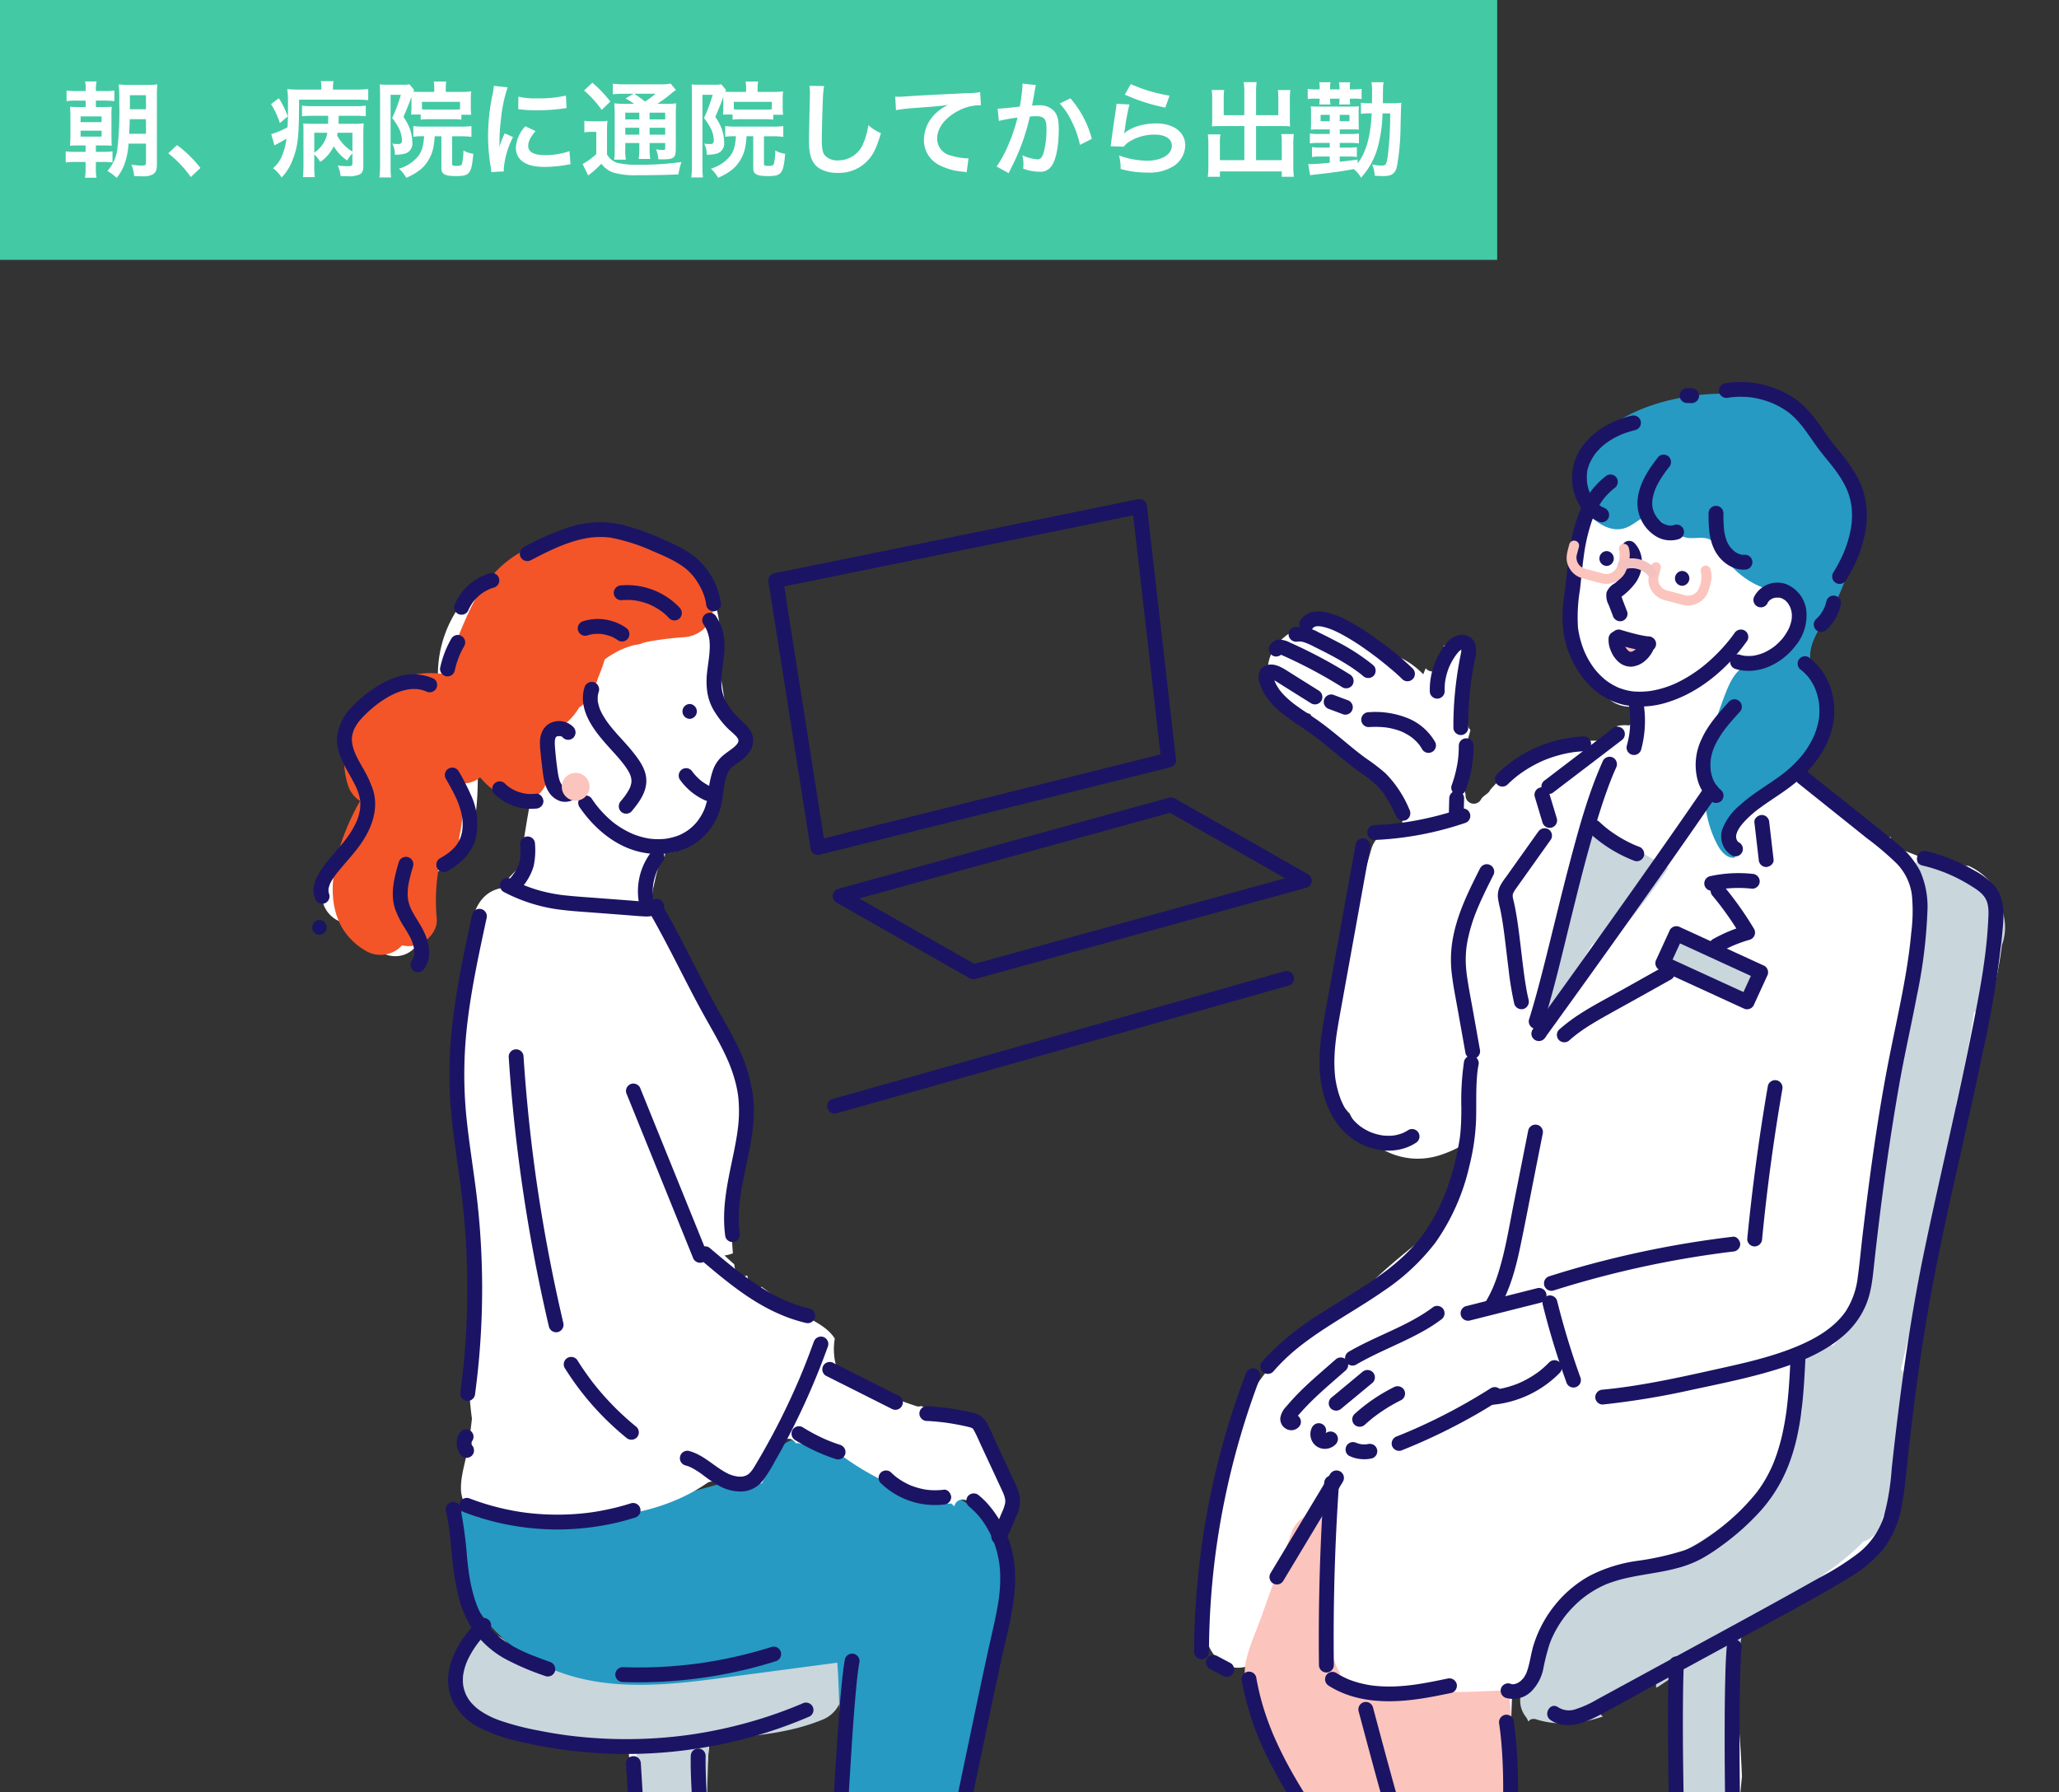 <svg xmlns="http://www.w3.org/2000/svg" width="475.385" height="413.772"><rect width="100%" height="100%" fill="#333333" stroke="none"/><defs><clipPath id="a"><path fill="none" d="M0 0h418.77v331.772H0z" data-name="長方形 8636"/></clipPath></defs><g data-name="グループ 5149"><g data-name="グループ 3610"><g clip-path="url(#a)" data-name="グループ 3609" transform="translate(56.615 82)"><path fill="#1b1464" d="m212.739 91.837-2.158.539-5.906 1.473-8.7 2.172-10.658 2.659-11.629 2.9-11.738 2.929-10.946 2.732-9.287 2.318-6.652 1.66c-1.051.262-2.115.5-3.16.789l-.134.033 2.112 1.2-.971-6.152q-1.164-7.381-2.331-14.758l-2.8-17.749q-1.216-7.708-2.436-15.418c-.391-2.483-.7-5-1.179-7.466l-.016-.1-1.2 2.112 2.255-.46 6.107-1.243 9.022-1.84 11.054-2.252 12.063-2.458 12.178-2.48q5.7-1.162 11.4-2.321l9.594-1.955 6.9-1.406c1.092-.222 2.2-.415 3.283-.668q.07-.016.14-.028-1.087-.83-2.173-1.656.332 2.914.666 5.826l1.6 13.986 1.938 16.922 1.675 14.623c.27 2.365.534 4.732.812 7.1 0 .033.008.066.011.1a1.76 1.76 0 0 0 1.716 1.718c.842-.038 1.826-.762 1.718-1.718q-.335-2.911-.668-5.824l-1.6-13.988-1.938-16.92q-.839-7.312-1.675-14.623c-.272-2.367-.534-4.732-.812-7.1 0-.033-.008-.064-.011-.1a1.75 1.75 0 0 0-2.171-1.656l-2.255.459-6.109 1.241-9.025 1.839-11.054 2.252-12.063 2.456-12.176 2.483-11.4 2.321-9.6 1.953q-3.451.7-6.9 1.406c-1.094.223-2.2.418-3.283.669q-.07.016-.14.028a1.76 1.76 0 0 0-1.2 2.112l.971 6.148q1.164 7.378 2.331 14.758l2.8 17.747 2.434 15.418.8 5.074c.126.8.22 1.6.379 2.392l.016.1a1.737 1.737 0 0 0 2.112 1.2l2.159-.537 5.9-1.474 8.7-2.17 10.658-2.659 11.629-2.9 11.738-2.928 10.947-2.733 9.288-2.316 6.652-1.66c1.053-.262 2.112-.506 3.16-.789q.067-.018.134-.033a1.717 1.717 0 1 0-.913-3.311" data-name="パス 10749"/><path fill="#1b1464" d="m244.07 119.682-2.044.562-5.571 1.535-8.2 2.26-10.045 2.767-11 3.033-11.057 3.047-10.359 2.858-8.752 2.411-6.267 1.727c-.993.275-2.005.514-2.987.823q-.064.02-.129.036l1.323.173-10.446-5.936-16.535-9.4-3.808-2.164-.41 3.138 2.048-.564 5.571-1.535 8.2-2.26 10.045-2.767 11-3.033 11.056-3.049 10.356-2.855q4.377-1.2 8.752-2.412l6.267-1.727c.993-.273 2.005-.512 2.987-.823q.064-.019.129-.035l-1.323-.173 10.446 5.937 16.535 9.4 3.808 2.164a1.717 1.717 0 1 0 1.733-2.965q-3.651-2.074-7.3-4.15L224 107.695q-4.59-2.607-9.176-5.216a2.07 2.07 0 0 0-1.568-.289c-.148.035-.3.082-.442.121l-2.409.665-9.767 2.692-14.2 3.915-16.1 4.436q-7.645 2.105-15.288 4.213-5.966 1.643-11.932 3.289l-5.984 1.648-.262.072a1.737 1.737 0 0 0-.41 3.138q3.651 2.074 7.3 4.15l14.092 8.01 9.178 5.216a2.07 2.07 0 0 0 1.567.289c.148-.035.3-.082.443-.123l2.408-.663 9.767-2.692 14.2-3.915 16.1-4.436 15.288-4.213 11.932-3.289 5.984-1.649q.13-.038.262-.072a1.717 1.717 0 1 0-.913-3.311" data-name="パス 10750"/><path fill="#1b1464" d="m136.553 175.064 2.8-.79 7.586-2.145 11.254-3.179q6.841-1.935 13.683-3.867l14.984-4.235 15.124-4.274 14.151-4 11.951-3.377q4.281-1.212 8.563-2.42c1.35-.382 2.708-.746 4.054-1.146l.173-.05a1.717 1.717 0 1 0-.913-3.31l-2.8.79-7.586 2.144-11.251 3.18-13.683 3.867q-7.494 2.117-14.984 4.235-7.564 2.136-15.126 4.274l-14.15 4-11.953 3.377-8.564 2.421c-1.351.382-2.709.746-4.054 1.146l-.174.049a1.717 1.717 0 0 0 .913 3.311" data-name="パス 10751"/><path fill="#fff" d="M394.755 116.557q.293.128.585.264c-.778-.369-.772-.357-.585-.264" data-name="パス 10752"/><path fill="#fff" d="M400.321 119.312a16 16 0 0 0-2.491-1.411 1.9 1.9 0 0 1-.924-.13c-2.3-.911-4.773-1.7-7.232-2.558a1.6 1.6 0 0 1-2.305.968c-2.071-1-4.285-1.649-6.358-2.65a1.98 1.98 0 0 1-1.087-2.235 5.74 5.74 0 0 0-4.586 3.03c-1.507 2.851-.966 7.364 2.326 8.873.327.149.658.355.992.492q.127.053.222.088l.022.027a8 8 0 0 0 .79.772l.061.046c.379.622.762 1.221 1.078 1.878l.072.283c.152.577.33 1.141.457 1.724.014.066.1.558.157.85.025.374.138 1.49.127 1.318.063.955.083 1.913.093 2.871.022 2.166-.013 4.333-.061 6.5q-.276 12.479-1.722 24.9a268.3 268.3 0 0 1-10.432 48.087c-.68 2.15-1.377 4.3-2.125 6.426a56 56 0 0 1-.707 1.887 3 3 0 0 1-.1.217c-.239.476-.457.96-.706 1.43-.107.2-.225.393-.336.588a5.47 5.47 0 0 0-4.592 1.867l-2.887 3.478a7 7 0 0 0-1.818 5.288 7.2 7.2 0 0 0-.952 3.275l-.636 12.068a6 6 0 0 0-2.123 2.2c-1.411 2.511-2.832 5.018-4.345 7.471q-1.1 1.78-2.268 3.517-.585.863-1.193 1.71c-.207.289-1.175 1.539-.943 1.267a47 47 0 0 1-5.634 5.936c-.245.214-1.438 1.128-.888.742-.5.355-.99.707-1.5 1.039a34 34 0 0 1-3.913 2.159c-.069.033-.281.119-.434.181q-.312.123-.625.24c-.688.256-1.383.5-2.081.723-1.5.49-3.02.922-4.54 1.351a89 89 0 0 0-8.684 2.745c-6.405 2.533-11.742 6.343-15.526 12.181a30.26 30.26 0 0 0-4.212 20.915 4.4 4.4 0 0 0 .511 1.5l.1.035a1.96 1.96 0 0 1 2.951-1.213 19.6 19.6 0 0 0 2.769 1.466 24 24 0 0 0 4.573-.313c.4-.225.8-.445 1.194-.674.013-.033.03-.064.042-.1q.034.018.069.033c5.909-3.435 11.448-7.487 17.491-10.705a1.64 1.64 0 0 1 2.015.251 2 2 0 0 1 .245.072 1.92 1.92 0 0 1 1.127 2.452c-.05.1-.105.19-.157.286a1.8 1.8 0 0 1 .267 1.18c-.022.253-.055.5-.082.757.319-.124.638-.245.955-.371q-.559 17.441-.035 34.891a6.9 6.9 0 0 0 .91 3.173l.042 1.094h12.971q-.024-.582-.046-1.165a8.5 8.5 0 0 0 .4-1.936l.1-1.138a5.96 5.96 0 0 0 .819-3.145c-.028-1.584-.066-3.17-.1-4.754q.337-3.722.677-7.443c-.258-6.885-.767-13.755-1.694-20.593a1.83 1.83 0 0 1 1.069-1.975c-.008-1.521 0-3.042.042-4.564-.607-2.085-.418-4.185 1.207-5.7a1.7 1.7 0 0 1 2.485-1.473q.417-.163.849-.3c1.891-1.62 4.259-2.676 6.369-3.952 3.05-1.843 6.195-3.531 9.211-5.431a33.6 33.6 0 0 0 12.93-14.1c5.114-10.826 6.662-23.615 6.336-35.486a1.53 1.53 0 0 1 1.691-1.658 74.6 74.6 0 0 0 .277-10.688 2.02 2.02 0 0 1 1.185-1.961q.912-5.808 1.817-11.612c2.563-16.256 5.667-32.272 10.46-48.033 2.745-9.022 5.379-18.088 6.082-27.542.415-5.557-.852-10.443-5.568-13.785" data-name="パス 10753"/><path fill="#fff" d="M375.418 189.008c2.818-16.319 5.263-32.8 9.448-48.844a2.1 2.1 0 0 1-.1-.635c-.024-7.691-.751-15.354-1.136-23.029-1.546-1.329-3.253-2.53-4.873-3.789l-11.637-9.041-23.569-18.315a8 8 0 0 0-.456-.33q2-6.013 4.19-11.962a9.65 9.65 0 0 0 4.218-1.345 18.13 18.13 0 0 0 7.683-10.036c1.633-5.562-2.716-11.477-8.56-10.383a24.7 24.7 0 0 0-3.709-14.122 19.85 19.85 0 0 0-11.934-8.489c-3.966-3.24-8.91-6.192-14.037-3.665a14.6 14.6 0 0 0-3.8 2.821 8.8 8.8 0 0 0-3.171 2.562 6 6 0 0 0-1.065 1.168 6 6 0 0 0-.515.781 50.08 50.08 0 0 0-5.305 31.5 4.7 4.7 0 0 0 1.012 2.247 10.04 10.04 0 0 0 1.3 4.509 9.4 9.4 0 0 0 1.579 2.007c.3.823.616 1.644.976 2.459a10.3 10.3 0 0 0 3.7 4.925 7.56 7.56 0 0 0 5.624 1.012c-.038.55-.068 1.1-.1 1.653a8.3 8.3 0 0 0-1.058 1.982l-.245.658-.454.189a8 8 0 0 0-2.469.1c-.075.014-.152.033-.228.047a1.914 1.914 0 0 1-1.487 2.018c-.283.069-.569.132-.853.2a2.05 2.05 0 0 1-1.928 1.157H308.2a54.4 54.4 0 0 0-10.639 2.588 49.4 49.4 0 0 0-10.091 8.749 2.2 2.2 0 0 1-.464.652c-.313.3-.679.547-1.015.825a6 6 0 0 0-.264.228q-.07.064-.14.132l-.028.036q-.059.074-.112.152a4 4 0 0 0-.231.385 1.908 1.908 0 0 1-3.442-.762 1.7 1.7 0 0 1-.014-.5c-.427-1.617.071-3.616.651-5.379q-.085-.03-.17-.057a8.7 8.7 0 0 0 .017-3l-.047-.294a37 37 0 0 1-.113-1.248 35 35 0 0 1-.085-2.291 6.5 6.5 0 0 0 .484-1.227c.138-.484.262-.973.394-1.458a1.83 1.83 0 0 1-.569-1.056c-1.1-5.926-.442-11.854.7-17.719a6.8 6.8 0 0 0-1.215-.669 6.9 6.9 0 0 0-5.164.013 1.86 1.86 0 0 1 .39 1.955 13 13 0 0 0-.484 1.509 5.34 5.34 0 0 1-1.24 2.01 1.927 1.927 0 0 1-2.689-.22c-.024-.025-.042-.052-.064-.077q-.294.699-.564 1.4a19.2 19.2 0 0 0-4.428-3.4 6.9 6.9 0 0 0-4.666-.684 94 94 0 0 0-4.711-4.6 12.2 12.2 0 0 0-10.007-3.438 15.86 15.86 0 0 0-8.907 4.089 9.85 9.85 0 0 0-2.87 9.83c1.1 3.581 4.125 5.626 7.52 6.751.665.22 1.333.427 2 .633q.13.284.27.563a39 39 0 0 0 6.275 8.651 1.62 1.62 0 0 1 2.052.075 57.5 57.5 0 0 1 6.919 6.267 16.6 16.6 0 0 1 3.619 5.255 2.2 2.2 0 0 1 .731.493 4.74 4.74 0 0 1 1.3 2.287 3.6 3.6 0 0 1-.577 2.95 4.24 4.24 0 0 1-3.112.88q-.227-.01-.449-.041a6.48 6.48 0 0 0-2.942 3.776q-.7 2.4-1.345 4.814a8.2 8.2 0 0 0-1.292 3.7c-.091.814-.171 1.628-.255 2.442q-2.023 8.526-3.4 17.186a5.7 5.7 0 0 0-1.451 1.746c-3.57 6.674-4 14.26-2.453 21.578a19.2 19.2 0 0 0 5.192 9.6 19 19 0 0 0 1.248 2.257c4.3 6.618 12 9.831 19.66 7.353a27 27 0 0 0 4.765-2.076c-.013.247-.03.492-.041.737q-.549.981-1.064 1.975a1.62 1.62 0 0 1 .687 1.675c-.9 6.068-3.911 11.28-6.96 16.5a1.566 1.566 0 0 1-1.869.794c-2.516 2.043-5.041 4.076-7.48 6.212a127.4 127.4 0 0 0-12.195 12.266c-9.924 3.974-17.1 11.525-21.607 20.943a5.97 5.97 0 0 0-1.653 2.838q-.429 1.69-.83 3.388a53 53 0 0 0-2.136 10.053q-.78 4.2-1.384 8.43a188 188 0 0 0-2.048 19.754c-1.205 4.609-.977 9.385 2.514 13.01a6.64 6.64 0 0 0 6.2 1.688c.083 0 .165.013.248.016v.008c.074.24.156.478.233.717a5.7 5.7 0 0 0 .262 1.546 306 306 0 0 0 11.23 29.557 2 2 0 0 1 .46.423 94 94 0 0 1 8.5 12.58h41.422a189 189 0 0 0-.69-9.234q-.592-14.231 0-28.476a6.75 6.75 0 0 0 3.594-4.127q1.61-4.9 3.509-9.693c.718-1.8.874-2.169 1.546-3.7.041-.1.085-.19.127-.284q.563-.489 1.144-.952c.13-.1.339-.255.409-.3.423-.288.836-.589 1.262-.872q.6-.4 1.216-.772c6.27-4.82 14.274-8.6 22.319-8.555a54.2 54.2 0 0 0 12.944-7.518 50.9 50.9 0 0 0 13.2-16.088 51.6 51.6 0 0 0 6.017-23.945 6.3 6.3 0 0 0-.371-2.109c3.149-1.331 6.255-2.862 8.62-5.379 2.918-3.105 4.252-7.069 5.34-11.1q1.294-4.79 2.461-9.614a42.5 42.5 0 0 1 .982-14.057 1.616 1.616 0 0 1-1.384-1.961" data-name="パス 10754"/><path fill="#c9d6dc" d="M402.687 123.561a12.4 12.4 0 0 0-6.775-3.08 5 5 0 0 0-.761-.448l-1.883-1.722a6.54 6.54 0 0 0-8.516-.508c-.069.055-.132.113-.2.17a2 2 0 0 1 .057.325c.358 3.944.706 7.892 1.2 11.821.42.478.858.94 1.32 1.377a4.82 4.82 0 0 0-.726 2.846q.156.988.328 1.972a1.9 1.9 0 0 1-.05.918q.148 1.959.171 3.866a5.22 5.22 0 0 0-2.437 3.528l-10.661 63.091a8.24 8.24 0 0 0 .431 4.366q-1.129 4.847-2.28 9.685-.026.036-.05.074-1.153 1.881-2.45 3.662-.688.915-.14.184-.295.368-.6.729-.707.846-1.452 1.66c-.2.214-.4.416-.6.627a6.17 6.17 0 0 0-5.247 1.807c-2.139 2.211-4.124 4.392-3.676 7.732a6.8 6.8 0 0 0 .754 2.326 5.7 5.7 0 0 0 .724 1.649q.132.201.28.4-.042.6-.09 1.2c-.013.152-.03.3-.042.457a6.2 6.2 0 0 0-1.315 2.461 43 43 0 0 1-1.279 4c-.126.332-.7 1.628-.255.665-.336.724-.666 1.451-1.029 2.161a49 49 0 0 1-4.254 6.831c.083-.126-.712.9-.875 1.1q-.677.811-1.383 1.6-1.414 1.575-2.939 3.046t-3.143 2.832c-.46.388-.93.768-1.4 1.146-.934.745-.443.336-.234.181q-.54.4-1.087.8a97.7 97.7 0 0 1-16.385 9.355c-1.219.563-2.175.993-3.068 1.38a5.6 5.6 0 0 0-2.026.256l-6.916 2.247a7.2 7.2 0 0 0-4.072 3.427c-.443.311-.877.64-1.3 1-4.573 3.875-6.493 9.808-7.634 15.55q-.574.351-1.158.688a6.58 6.58 0 0 0-2.98 7.325 6.77 6.77 0 0 0 1.831 2.921 1.83 1.83 0 0 1 1.674-.24c4.963 1.57 10.336 1.043 15.38-.655a2.076 2.076 0 0 1 .581-3.673 20.5 20.5 0 0 0 8.634-4.875c1.446-1.4 3.339.288 3.041 1.878a2 2 0 0 1 .372-.13q2.15-1.417 4.275-2.87-.215 14.457.533 28.906.167 7.084.674 14.158h12.971q-.172-2.378-.3-4.76a5.3 5.3 0 0 0 .1-1.452q-.191-2.732-.344-5.466a5.8 5.8 0 0 0 .269-1.95 317 317 0 0 1 1.182-38.969 4.6 4.6 0 0 0 .006-.746l11.519-7.8c5.659-3.83 11.631-7.531 16.43-12.446q.101-.105.2-.211a6.31 6.31 0 0 0 4.117-4.329c.119-.435.226-.874.343-1.309a26.6 26.6 0 0 0 4.506-15.544 7.2 7.2 0 0 0-.589-2.5q1.018-5.969 1.722-12a5.37 5.37 0 0 0-1.451-4.109q6.864-28.355 12.985-56.884a7.44 7.44 0 0 0-.273-4.01q.651-2.968 1.3-5.937c1.117-5.125 2.188-10.333 2.854-15.575a6.37 6.37 0 0 0 4.743-6.178c-.088-2.294-.226-4.561-.479-6.784a5.98 5.98 0 0 0 2.521-3.548 11.95 11.95 0 0 0-3.233-11.681" data-name="パス 10755"/><path fill="#269ac2" d="M371.185 35.466a32 32 0 0 0-.734-3.842c-2.406-9.429-9.434-17.73-18.608-20.975-6.314-2.233-13.254-2.073-19.848-.9-7.8 1.381-16.006 4.612-21.3 10.738-3.258 3.77-4.691 9.209-2.3 13.8 1.441 2.769 4.914 5.8 8.184 5.921 4.785.181 5.584-5.309 10.7-1.5 1.79 1.336 3.44 3.1 5.642 3.467 1.735.286 3.624-.354 5.216.387 1.375.638 2.115 2.111 2.915 3.4a19.27 19.27 0 0 0 11.074 8.293 8.26 8.26 0 0 1 3.453 1.424 5.1 5.1 0 0 1 1.384 2.566 10.38 10.38 0 0 1-5.876 11.761c-1.656.687-3.5.933-5.035 1.87-2.265 1.386-3.418 4-4.377 6.479-4.311 11.117-7.33 24.036-1.829 34.614.85 1.636 2.338 3.382 4.15 3.044-1.051-3.563.652-7.432 3.159-10.172s5.75-4.674 8.646-7c6.8-5.463 11.84-14.983 8.051-22.84-.772-1.6-1.876-3.06-2.318-4.781-1.047-4.1 1.9-8 4.144-11.593a37.23 37.23 0 0 0 5.507-24.162" data-name="パス 10756"/><path fill="#c9d6dc" d="M313.855 132.835a7.24 7.24 0 0 0 3.36.453 143.5 143.5 0 0 0 11.356-14.87 2 2 0 0 1-.269-.134c-3.842-2.294-7.762-4.455-11.609-6.739a6.5 6.5 0 0 0-1.223.732q-.03-.023-.063-.044a1.49 1.49 0 0 0-1.062-.976 1.6 1.6 0 0 0-.333-.038 2 2 0 0 0-.75-.308l-1.452-.976a1.652 1.652 0 0 0-2.417.984q-.108.688-.214 1.377c-1.553.91-1.575 2.863-1.7 4.441q-.219 2.685-.519 5.365c-.06.533-.127 1.064-.192 1.6l-5.577 17.128-2.056 6.311a1.66 1.66 0 0 0 .878 1.917 204 204 0 0 0-.423 1.843 1.646 1.646 0 1 0 3.174.875q.629-1.865 1.333-3.706.108-.281.22-.559.179-.223.344-.451.196-.284.371-.585a1.85 1.85 0 0 0 .695-.918l.118-.33a1.6 1.6 0 0 0 1.427-1.172c.253-1.021.519-2.041.787-3.06.946-1.645 1.93-3.27 2.931-4.883a1.3 1.3 0 0 0 .451-.33q1.249-1.44 2.415-2.947" data-name="パス 10757"/><path fill="#fbc4bd" d="M251.336 347.097c.1.217.212.429.316.644h40.6c.174-5.739.544-11.48.9-17.221a214 214 0 0 0-1.477-22.172q.002-.048-.008-.1a2 2 0 0 1-.632.107c-5.463.035-10.916.709-16.363 0a1.9 1.9 0 0 1-.959-.391q-3.027.7-6.05 1.408l-9.838-.9c-.057-.344-.108-.688-.162-1.034a10.5 10.5 0 0 1-3.042-1.407c-.069 0-.138-.009-.207-.011a1.9 1.9 0 0 1-1.71-1.908 9.3 9.3 0 0 1-1.281-2.9 1.52 1.52 0 0 1-1.045-1.432c-.363-4.727.328-9.423.368-14.147v-.39a1.6 1.6 0 0 1 .552-1.287c-.061-5.147.154-10.3.214-15.453a5.5 5.5 0 0 0-2.019-.948 6.653 6.653 0 0 0-7.977 4.531l-7.169 19.933c-1.13 3.14-2.632 6.349-3.306 9.622-.872 4.226.432 7.752 2.463 11.393q6.747 12.1 13.517 24.178 2 5.009 4.32 9.886" data-name="パス 10758"/><path fill="#f4c2be" d="M321.387 67.173c0-.027-.011-.052-.017-.079a2 2 0 0 0-.077-.236l-.044-.094c-.025-.052-.053-.1-.083-.154s-.05-.079-.077-.116-.041-.052-.063-.077a2 2 0 0 0-.207-.214l-.041-.035a2 2 0 0 0-.154-.11 1.6 1.6 0 0 0-1.373-.775 1.664 1.664 0 0 0-1.645 1.645 1.74 1.74 0 0 0 .8 1.4q.038.058.082.115a2 2 0 0 0 .168.2 2 2 0 0 0 .174.149l.086.058a1.4 1.4 0 0 0 .178.1c.02.009.039.022.06.03a2 2 0 0 0 .259.083l.071.014a1.7 1.7 0 0 0 .3.03 1.6 1.6 0 0 0 .627-.132 1.63 1.63 0 0 0 1.02-1.513 2 2 0 0 0-.039-.288" data-name="パス 10759"/><path fill="#c9d6dc" d="m327.287 140.402 3.137-6.838 19.474 8.934-3.136 6.838z" data-name="長方形 8635"/><path fill="#1b1464" d="m347.629 147.854-6.581-3.019-10.488-4.812-2.406-1.1.616 2.348q1.57-3.418 3.138-6.838l-2.349.616q3.291 1.511 6.581 3.019l10.488 4.812 2.4 1.1-.614-2.348q-1.57 3.418-3.138 6.838a1.76 1.76 0 0 0 .616 2.348 1.74 1.74 0 0 0 2.349-.614l3.137-6.839a1.74 1.74 0 0 0-.616-2.348l-6.581-3.02-10.488-4.81-2.4-1.1a1.74 1.74 0 0 0-2.349.616l-3.137 6.838a1.74 1.74 0 0 0 .616 2.348l6.581 3.02q5.245 2.4 10.488 4.812l2.4 1.1a1.76 1.76 0 0 0 2.349-.614 1.74 1.74 0 0 0-.616-2.349" data-name="パス 10760"/><path fill="#1b1464" d="M314.334 27.789a18.74 18.74 0 0 0-5.613 6.908 33.6 33.6 0 0 0-2.62 8.546c-.531 2.95-.834 5.937-1.149 8.917-.322 3.063-.943 6.151-.8 9.239a22.45 22.45 0 0 0 6.75 15.4 16.2 16.2 0 0 0 7.513 3.977 20.05 20.05 0 0 0 10.007-.633c6.643-2.054 12.454-6.679 16.752-12.06q.842-1.054 1.626-2.151a1.725 1.725 0 0 0-.616-2.349 1.763 1.763 0 0 0-2.349.616q-.334.471-.682.933l-.132.174c-.156.209.162-.2 0 0q-.206.262-.415.522-.757.936-1.568 1.826a40 40 0 0 1-3.489 3.394q-.45.383-.9.751-.243.196-.49.39c.25-.2-.275.207-.336.253q-.974.721-1.994 1.377-1.05.67-2.145 1.257-.547.29-1.1.556-.243.118-.487.228-.14.064-.281.126c-.121.053-.311.135-.082.039a23 23 0 0 1-4.561 1.388c-.2.038-.393.074-.591.105-.118.019-.552.079-.211.036q-.632.08-1.267.121a17 17 0 0 1-2.279 0q-.226-.017-.451-.039a1.6 1.6 0 0 1-.256-.028c.336.108.2.03.077.009-.332-.053-.662-.11-.99-.182a14 14 0 0 1-1.884-.559 4 4 0 0 1-.451-.178c.341.178 0 0-.14-.071a14 14 0 0 1-.855-.435 15 15 0 0 1-1.606-1.031 2 2 0 0 1-.19-.143s.258.211.112.085c-.121-.1-.247-.2-.369-.3q-.365-.309-.71-.638a17 17 0 0 1-1.314-1.4q-.134-.162-.267-.328c-.192-.236.014.028.046.061-.053-.058-.1-.13-.146-.193a20 20 0 0 1-1.562-2.478q-.231-.436-.44-.882a14 14 0 0 1-.181-.394q-.05-.113-.1-.226c-.09-.195.126.313.006.009-.245-.618-.475-1.238-.668-1.873s-.363-1.282-.5-1.933q-.1-.46-.174-.921-.036-.215-.069-.431c-.05-.314 0 .039.009.085-.017-.1-.027-.207-.038-.31a38.2 38.2 0 0 1 .464-8.857c.152-1.347.286-2.7.432-4.043q.108-1.011.229-2.019.058-.491.123-.984.017-.131.035-.262c-.057.4-.019.148-.008.061l.085-.591a41 41 0 0 1 1.9-8.112q.165-.45.346-.9c.022-.055.13-.31.036-.09s0 .008.014-.03q.126-.29.262-.578.415-.886.913-1.729.243-.405.5-.8.139-.208.284-.413l.146-.2c.031-.042.244-.335.093-.129s.135-.168.178-.22q.16-.196.325-.385.332-.38.69-.742c.358-.362.489-.478.745-.7q.194-.172.393-.335c.075-.063.509-.4.167-.137a1.763 1.763 0 0 0 .616-2.348 1.735 1.735 0 0 0-2.349-.616" data-name="パス 10761"/><path fill="#1b1464" d="M314.319 48.679a1.718 1.718 0 0 0 0-3.434 1.718 1.718 0 0 0 0 3.434" data-name="パス 10762"/><path fill="#1b1464" d="M331.765 53.263a1.718 1.718 0 0 0 0-3.434 1.718 1.718 0 0 0 0 3.434" data-name="パス 10763"/><path fill="#1b1464" d="M351.438 57.371a1.7 1.7 0 0 1 .363-.618c-.019.013-.272.294-.044.074.086-.082.163-.17.251-.248a1 1 0 0 1 .179-.154c-.38.171-.064.061.041 0s.206-.121.311-.176l.108-.052q.257-.118-.079.031c.068-.1.451-.146.577-.176a1.1 1.1 0 0 1 .358-.069l-.215.03q.091-.01.182-.014h.669c.224 0 .028-.066-.094-.019.1-.038.376.075.475.1.077.022.154.052.231.071.388.1-.313-.181.039.009.2.108.4.226.6.341.38.218-.239-.228.091.061q.104.089.2.181c.1.094.2.192.289.292q.092.1.179.207l-.057-.075c.143.211.286.418.41.641q.067.121.129.245c.031.063.2.487.053.1a7.3 7.3 0 0 1 .4 1.484c-.066-.431.008.247.009.379.006.284-.028.566-.031.85s.079-.393-.009.09c-.028.156-.055.311-.09.465a9.5 9.5 0 0 1-.39 1.283c-.028.074-.167.391-.038.105q-.163.363-.35.715a12.5 12.5 0 0 1-.979 1.553c-.049.068-.266.343-.058.083q-.134.168-.272.332-.233.273-.479.534a14 14 0 0 1-1.157 1.086q-.166.14-.336.272c.262-.2.055-.044 0-.006-.239.163-.471.332-.717.487a13 13 0 0 1-1.383.765q-.162.075-.325.148c-.163.073-.086.038.082-.035a4 4 0 0 1-.266.1q-.397.15-.806.269a9 9 0 0 1-.819.207q-.208.04-.413.077c-.457.088.365-.028-.1.017a10 10 0 0 1-1.672.038c-.14-.009-.278-.025-.416-.039.421.042 0 0-.1-.02a10 10 0 0 1-.962-.233 1.733 1.733 0 0 0-2.111 1.2 1.75 1.75 0 0 0 1.2 2.112c5.216 1.54 10.672-1.224 13.834-5.346a11.1 11.1 0 0 0 2.513-8.037 7.5 7.5 0 0 0-4.727-6.233 6.046 6.046 0 0 0-7.248 2.775 1.717 1.717 0 1 0 2.964 1.733" data-name="パス 10764"/><path fill="#1b1464" d="M318.32 45.818q.097.1.187.2-.186-.256-.019-.022c.074.115.151.228.217.347.049.085.248.61.113.207.044.129.091.258.129.39.05.178.083.357.119.537-.085-.413 0-.011 0 .094a7 7 0 0 1-.017.976c.03-.448-.028.14-.05.234q-.045.205-.1.405a6 6 0 0 1-.189.537c.135-.333-.044.075-.079.145a8 8 0 0 1-.545.913q-.086.126-.178.247.172-.218-.014.013c-.118.135-.231.272-.352.4q-.365.4-.767.756-.2.181-.409.354-.119.098-.239.195c.124-.1.138-.107.042-.035a4.1 4.1 0 0 0-1.856 2.065 4.53 4.53 0 0 0 .5 2.921l.962 2.5a1.76 1.76 0 0 0 2.112 1.2 1.736 1.736 0 0 0 1.2-2.112q-.5-1.294-.995-2.585c-.149-.385-.264-.82-.448-1.19q-.094-.453-.046.24a.67.67 0 0 1-.182.311c.046 0 .357-.3.064-.079a15.2 15.2 0 0 0 3.608-3.534c1.847-2.723 2.007-6.586-.347-9.066a1.733 1.733 0 0 0-2.428 0 1.75 1.75 0 0 0 0 2.428" data-name="パス 10765"/><path fill="#1b1464" d="M320.074 13.988c-4.565 1.089-8.97 3.539-11.64 7.488a12.37 12.37 0 0 0-.817 12.346 9.7 9.7 0 0 0 5.118 4.719 1.723 1.723 0 0 0 2.112-1.2 1.77 1.77 0 0 0-1.2-2.112c.454.185-.192-.1-.3-.156a7 7 0 0 1-.514-.3q-.123-.08-.245-.165-.046-.034-.1-.068l.068.053c-.167-.053-.361-.306-.486-.424a7 7 0 0 1-.449-.464c-.052-.058-.1-.118-.154-.178-.1-.124-.325-.239-.024-.022a3.6 3.6 0 0 1-.7-1.1 10 10 0 0 1-.267-.534 1.5 1.5 0 0 1-.1-.22c.116.435.028.061-.008-.036a10 10 0 0 1-.388-1.279q-.071-.3-.123-.6a2 2 0 0 1-.058-.363c0 .042.042.409.017.091a13 13 0 0 1-.061-1.35c0-.206.013-.41.028-.614q.015-.184.033-.368c.028-.321-.017.055-.014.091a4.3 4.3 0 0 1 .28-1.317q.092-.323.206-.638c.035-.1.072-.19.108-.286.141-.379-.13.264 0 .009.245-.487.479-.97.77-1.432q.186-.3.39-.585.081-.114.165-.228c.275-.377-.225.264.075-.094.332-.4.673-.779 1.042-1.141q.5-.5 1.054-.94s.366-.284.16-.129.17-.124.168-.123q.346-.252.706-.486c.479-.314.976-.6 1.485-.871q.382-.2.773-.385.131-.062.262-.121c.066-.03.635-.267.253-.113a23 23 0 0 1 3.284-1.05 1.734 1.734 0 0 0 1.2-2.112 1.754 1.754 0 0 0-2.112-1.2" data-name="パス 10766"/><path fill="#1b1464" d="M326.281 23.475c-2.282 2.888-4.366 6.013-4.787 9.757a8.96 8.96 0 0 0 4.103 8.524 6.43 6.43 0 0 0 5.337.739 1.717 1.717 0 0 0-.913-3.311 4 4 0 0 1-.449.127c-.013 0-.192.038-.192.041s.339-.028.135-.017c-.149.008-.3.022-.448.02-.124 0-.632.038-.176.013a2.5 2.5 0 0 1-.8-.195c-.066-.022-.415-.176-.215-.075s-.036-.024-.088-.05a6.241 6.241 0 0 1-.622-.363c-.127-.084-.311-.233-.082-.046a8 8 0 0 1-.7-.636 7 7 0 0 1-.319-.357q-.067-.078-.13-.16c.039.05.2.278.02.017a9 9 0 0 1-.508-.822 13 13 0 0 1-.184-.372c-.138-.288-.011-.028.009.03l-.072-.193a7 7 0 0 1-.264-.924c-.035-.163-.057-.5-.036-.149-.008-.135-.024-.27-.03-.405a9 9 0 0 1 .028-1.2l.025-.236c0 .03-.047.264-.008.064.035-.181.061-.363.1-.544a11 11 0 0 1 .286-1.069q.084-.265.181-.526l.086-.223c0-.014.1-.258.033-.091-.075.184.055-.124.074-.163l.1-.218q.137-.292.288-.58a21 21 0 0 1 1.26-2.1c.244-.361.5-.717.757-1.069.113-.152.229-.3.343-.457.167-.222-.141.179.03-.038l.25-.317a1.763 1.763 0 0 0 0-2.428 1.735 1.735 0 0 0-2.428 0" data-name="パス 10767"/><path fill="#1b1464" d="M337.86 36.527c0 2.989.074 6.167 1.59 8.838 1.364 2.4 3.954 4.319 6.811 4.158a1.717 1.717 0 0 0 0-3.434 5.4 5.4 0 0 1-.825-.017c.3.028.1.009-.08-.031a5 5 0 0 1-.649-.203c.379.135 0 0-.09-.049a8 8 0 0 1-.71-.427c-.269-.176.108.107-.042-.027-.105-.094-.215-.182-.319-.278a7 7 0 0 1-.541-.558c-.036-.042-.31-.412-.086-.1-.083-.116-.167-.229-.245-.349a7 7 0 0 1-.393-.671q-.08-.156-.156-.316c-.192-.409.1.31-.072-.184-.1-.289-.2-.578-.281-.874a12 12 0 0 1-.295-1.394c-.09-.537.03.335-.028-.209a37 37 0 0 1-.154-3.885 1.717 1.717 0 0 0-3.434 0" data-name="パス 10768"/><path fill="#1b1464" d="m332.896 11.052 1.059.027a1.3 1.3 0 0 0 .662-.148 1.3 1.3 0 0 0 .553-.355 1.3 1.3 0 0 0 .354-.552 1.3 1.3 0 0 0 .148-.662l-.061-.457a1.7 1.7 0 0 0-.44-.757l-.349-.269a1.7 1.7 0 0 0-.866-.234q-.53-.012-1.059-.027a1.3 1.3 0 0 0-.662.148 1.3 1.3 0 0 0-.552.355 1.3 1.3 0 0 0-.355.553 1.3 1.3 0 0 0-.148.662l.061.456a1.7 1.7 0 0 0 .442.757l.347.269a1.7 1.7 0 0 0 .866.234" data-name="パス 10769"/><path fill="#1b1464" d="M342.43 9.835c.129-.022.259-.039.388-.063.3-.053-.412.044.088-.013q.313-.037.625-.066c.5-.044.992-.068 1.49-.075q.707-.009 1.413.031.353.02.706.053l.313.03c.035 0 .55.068.167.016a20 20 0 0 1 2.767.58q.679.193 1.347.431.333.12.66.251c.074.028.393.162.1.036q.217.092.431.192a20 20 0 0 1 2.48 1.353q.591.379 1.152.8c-.245-.187-.035-.024.009.014l.234.193q.317.27.619.555a21.5 21.5 0 0 1 1.9 2.065q.192.236.38.478c-.2-.255.008.013.057.077q.116.149.229.306.412.554.811 1.119c1.15 1.623 2.263 3.273 3.515 4.82 1.373 1.7 2.422 2.9 3.58 4.619a24 24 0 0 1 1.51 2.552 22 22 0 0 1 .486 1.044c-.028-.069-.105-.27.016.046.185.484.357.97.5 1.466q.187.653.317 1.318c.052.259.094.52.135.781-.011-.069-.038-.327 0 .016q.027.235.049.471a18.4 18.4 0 0 1 .033 2.852q-.026.397-.066.794-.022.197-.046.4c-.024.203-.013.107.009-.06l-.035.239q-.13.834-.317 1.66a27 27 0 0 1-.922 3.116q-.153.424-.319.841-.075.192-.152.38a1.3 1.3 0 0 1-.083.193c-.223.5-.449 1-.693 1.485a37 37 0 0 1-1.666 2.984 1.717 1.717 0 1 0 2.964 1.733 31.1 31.1 0 0 0 4.557-11.877 20.9 20.9 0 0 0-.108-6.762 18.9 18.9 0 0 0-2.326-6 43 43 0 0 0-3.959-5.453q-.471-.569-.941-1.141-.24-.295-.475-.6c.042.055.187.248-.011-.016l-.275-.368c-.58-.783-1.136-1.583-1.694-2.381a41.4 41.4 0 0 0-3.834-4.928 18.9 18.9 0 0 0-4.906-3.663 22.4 22.4 0 0 0-14.126-2.235 1.726 1.726 0 0 0-1.2 2.112 1.767 1.767 0 0 0 2.112 1.2" data-name="パス 10770"/><path fill="#1b1464" d="M359.261 72.72c.358.269-.173-.154.035.028.069.06.143.116.212.176q.236.201.459.413a11 11 0 0 1 .845.9c.074.086.143.178.217.264.16.192-.162-.228-.019-.022.118.168.24.332.355.5a13 13 0 0 1 .915 1.608c.044.093.288.662.135.283.154.385.3.773.423 1.171s.231.8.322 1.207q.06.271.11.547l.047.273c.028.168.055.4.019.1a16 16 0 0 1 .11 2.507c-.017.418-.055.834-.1 1.249.042-.383-.014.088-.039.231q-.06.359-.138.717a17.6 17.6 0 0 1-.781 2.582l-.11.278c-.176.446.094-.192-.031.074-.1.2-.184.41-.281.613q-.295.608-.629 1.2a22 22 0 0 1-1.485 2.272q-.089.121-.181.242c.2-.259-.008.006-.058.069q-.215.268-.434.528-.441.521-.911 1.018a27 27 0 0 1-1.971 1.889c-.346.3-.7.588-1.058.875-.042.035-.255.2-.02.019q-.123.095-.248.189a42 42 0 0 1-.625.465c-3.091 2.254-6.442 4.166-9.281 6.754a13.57 13.57 0 0 0-3.976 5.409 5.15 5.15 0 0 0 2.112 6.156 1.716 1.716 0 1 0 1.732-2.964c-.094-.052-.182-.112-.277-.163-.179-.1.134.209.05.031-.035-.074-.165-.17-.22-.229.046.05.185.3.041.041-.077-.137-.24-.514-.118-.165a7 7 0 0 1-.181-.629c-.1-.4-.006.253 0 0 0-.086-.009-.174-.009-.262 0-.108.009-.217.014-.325 0 .074-.075.357 0 .02.047-.2.094-.4.16-.6q.049-.149.107-.289c-.134.325.052-.088.086-.154a9.4 9.4 0 0 1 .756-1.188c-.182.25.151-.185.217-.266q.247-.3.509-.583a22 22 0 0 1 2-1.925q.526-.45 1.075-.88c-.25.2.184-.14.267-.2q.311-.232.625-.459a86 86 0 0 1 2.307-1.6c1.553-1.048 3.119-2.079 4.608-3.22 5.863-4.5 10.741-11.447 9.835-19.187a15.05 15.05 0 0 0-5.791-10.545 1.72 1.72 0 0 0-2.349.614 1.77 1.77 0 0 0 .616 2.349" data-name="パス 10771"/><path fill="#1b1464" d="M342.637 79.95c-2.4 2.65-4.9 5.395-6.376 8.694a13.67 13.67 0 0 0-.849 9.743 9.5 9.5 0 0 0 2.978 4.531 1.76 1.76 0 0 0 2.428 0 1.736 1.736 0 0 0 0-2.428 8 8 0 0 1-.737-.673c-.105-.11-.2-.229-.306-.343-.055-.06-.192-.258.024.039-.052-.071-.1-.14-.154-.212a8 8 0 0 1-.509-.839c-.072-.135-.135-.275-.2-.412-.038-.077-.113-.3.017.047a6 6 0 0 0-.1-.247 10 10 0 0 1-.3-.952 9 9 0 0 1-.105-.457q-.027-.132-.05-.264c-.008-.052-.072-.432-.031-.171.036.225 0 0 0-.041q-.014-.134-.027-.27a12.051 12.051 0 0 1 0-2.045l.028-.272c0-.038.033-.269 0-.042s.041-.242.053-.313a12 12 0 0 1 .397-1.577q.083-.257.178-.509l.086-.228c0 .011.17-.415.1-.242s.057-.126.075-.163l.1-.22a18 18 0 0 1 .875-1.63 25 25 0 0 1 1.4-2.076q.075-.096.148-.195c.107-.145-.108.134.08-.1q.2-.257.407-.509.438-.54.893-1.064c.621-.72 1.259-1.425 1.9-2.129a1.717 1.717 0 0 0-2.428-2.428" data-name="パス 10772"/><path fill="#1b1464" d="M319.501 81.019c.039.234.079.468.11.7-.039-.3.025.248.025.25q.066.62.1 1.243a24 24 0 0 1 0 2.4q-.031.578-.086 1.153c-.006.061-.083.715-.046.429q-.036.264-.079.528a24 24 0 0 1-.534 2.434 1.717 1.717 0 0 0 3.311.911 25.54 25.54 0 0 0 .506-10.969 1.726 1.726 0 0 0-2.112-1.2 1.766 1.766 0 0 0-1.2 2.112" data-name="パス 10773"/><path fill="#1b1464" d="M282.379 86.002q-.017-4 .36-7.986.087-.925.2-1.848c.091-.765.119-.985.234-1.757q.285-1.931.666-3.847a7.8 7.8 0 0 0 .229-3.619 3.25 3.25 0 0 0-3.347-2.373 4.85 4.85 0 0 0-3.4 1.985 16.6 16.6 0 0 0-2 3.042 17.05 17.05 0 0 0-1.824 8 1.717 1.717 0 1 0 3.434 0c-.013-.481 0-.962.03-1.443q.026-.4.077-.8c-.009.071-.05.319.006-.02q.04-.238.083-.475a15.4 15.4 0 0 1 .867-2.92c-.11.27-.006.016.016-.031q.084-.184.17-.365c.1-.217.214-.432.327-.644a15 15 0 0 1 .838-1.367q.092-.132.185-.262c-.017.024.3-.4.154-.212s.181-.218.165-.2q.1-.12.2-.237c.1-.117.143-.156.217-.229-.016.016.357-.335.176-.178s.222-.146.206-.135l.137-.074q-.28.103-.014.013c.064 0 .361-.033-.052-.017q.137.002.272-.006c-.566.024.165.008-.138-.039l-.08-.041c.162.1.157.082-.016-.046l.046.046q.132.137-.071-.1c.148.3.008-.063-.013-.077s.154.437.055.141c-.079-.234 0 .141 0 .228 0 .143-.072.691 0 .286q-.06.355-.135.71-.177.865-.336 1.733a85 85 0 0 0-.995 7.179q-.38 3.981-.36 7.986a1.717 1.717 0 0 0 3.434 0" data-name="パス 10774"/><path fill="#1b1464" d="M274.673 89.235a12.87 12.87 0 0 0-6-5.3 20.1 20.1 0 0 0-9.28-1.487 1.717 1.717 0 0 0 0 3.434c.7-.041 1.411-.06 2.117-.041a22 22 0 0 1 1.584.1c.06.006.552.066.242.024a16 16 0 0 1 1.98.4q.509.134 1.009.306.243.085.482.176l.2.08-.071-.03a15 15 0 0 1 1.5.778q.38.229.74.482c.031.024.423.314.124.083q.173.135.341.277a11 11 0 0 1 1.243 1.237c.052.061.322.4.1.108.074.1.146.195.215.294q.271.392.508.806a1.717 1.717 0 1 0 2.964-1.733" data-name="パス 10775"/><path fill="#1b1464" d="m254.461 79.646-3.27-1.23a1.73 1.73 0 0 0-1.323.173 1.72 1.72 0 0 0-.616 2.349l.269.347a1.7 1.7 0 0 0 .757.442l3.27 1.23a1.717 1.717 0 0 0 1.939-2.522l-.269-.347a1.7 1.7 0 0 0-.757-.442" data-name="パス 10776"/><path fill="#1b1464" d="m247.854 77.455-6.4-4.012c-1.73-1.086-4.056-2.811-6.168-1.576-2.353 1.375-1.045 4.524.013 6.321a16.5 16.5 0 0 0 3.775 4.256 59 59 0 0 0 4.825 3.476c.8.534 1.6 1.07 2.375 1.633q.67.485 1.329.988c.273.207.127.1.068.05l.412.322q.342.27.684.542c1.815 1.457 3.583 2.972 5.4 4.422a79 79 0 0 0 2.983 2.276c.413.3.833.583 1.249.874q.3.21.6.426l.286.212c.352.264-.112-.1.148.112a21 21 0 0 1 2.079 1.865q.453.471.869.976.075.091.148.182c.073.091.1.123.146.185l-.09-.115c.119.181.258.349.382.526a34 34 0 0 1 2.857 5.258 1.726 1.726 0 0 0 2.349.616 1.766 1.766 0 0 0 .614-2.349 26.1 26.1 0 0 0-5.455-8.309 43 43 0 0 0-4.521-3.476c-1.667-1.205-3.2-2.47-4.92-3.9-1.771-1.465-3.545-2.928-5.395-4.293-1.488-1.1-3.047-2.093-4.572-3.141a46 46 0 0 1-1.1-.775c-.154-.11-.3-.222-.456-.333q-.14-.107-.283-.212c-.143-.105-.074-.057.069.055q-.082-.064-.165-.13a22 22 0 0 1-1.92-1.683 16 16 0 0 1-.828-.891c-.06-.069-.49-.621-.236-.278a15 15 0 0 1-.388-.541 12 12 0 0 1-.613-1.026c-.1-.2-.2-.4-.289-.6.024.052.13.335.017.038-.047-.127-.1-.255-.14-.382-.077-.225-.135-.453-.2-.679-.148-.492.047.195-.013-.1v.069a.57.57 0 0 1-.157.311l-.075.094q.2-.184-.126.091l-.237.093a1 1 0 0 1 .19-.053c-.033.046-.44 0-.145.028.423.038.008-.058-.009-.025a2.8 2.8 0 0 1 .64.167l.058.02q.264.103-.071-.033c.082-.006.253.124.319.16.506.281.988.613 1.477.919l6.882 4.312a1.734 1.734 0 0 0 2.349-.614 1.75 1.75 0 0 0-.616-2.349" data-name="パス 10777"/><path fill="#1b1464" d="M255.067 73.743q-4.427-2.77-9.094-5.123-2.331-1.174-4.718-2.236a5.8 5.8 0 0 0-2.378-.688 2.57 2.57 0 0 0-2.474 1.733 1.723 1.723 0 0 0 1.2 2.112 1.774 1.774 0 0 0 2.112-1.2 1.1 1.1 0 0 1-.825.776q-.24.024-.013.011.283.014-.11-.03c.025-.03.321.075.347.083.08.025.407.162.079.02.688.3 1.37.613 2.049.93q2.081.969 4.121 2.024 4.076 2.11 7.971 4.55a1.734 1.734 0 0 0 2.349-.614 1.75 1.75 0 0 0-.616-2.349" data-name="パス 10778"/><path fill="#1b1464" d="M260.504 71.642a48 48 0 0 0-8.393-5.463 149 149 0 0 0-4.3-2.178 9.2 9.2 0 0 0-5.657-1.192 1.725 1.725 0 0 0-1.2 2.112 1.77 1.77 0 0 0 2.112 1.2c-.3.049.328-.006.4 0s.544.057.223 0a6.7 6.7 0 0 1 1.092.284 16 16 0 0 1 1.917.869c1.334.663 2.665 1.331 3.981 2.03s2.606 1.432 3.863 2.227q.941.594 1.847 1.238.488.346.963.712c-.226-.174.192.154.192.152q.267.215.53.435a1.757 1.757 0 0 0 2.428 0 1.74 1.74 0 0 0 0-2.428" data-name="パス 10779"/><path fill="#1b1464" d="M269.542 72.36a69.6 69.6 0 0 0-8.632-7.05 55 55 0 0 0-5.888-3.743 19.4 19.4 0 0 0-5.72-2.236 7.15 7.15 0 0 0-3.16.038 4.64 4.64 0 0 0-2.555 1.867 1.726 1.726 0 0 0 .616 2.349 1.763 1.763 0 0 0 2.348-.616c.2-.284-.27.288-.1.123.053-.05.1-.11.151-.162s.11-.094.159-.146c.145-.151-.435.273-.112.091.115-.064.24-.127.35-.2.149-.1-.473.159-.159.069.08-.024.157-.053.237-.075.138-.038.283-.05.421-.086-.545.146-.355.038-.162.028.1-.006.2-.013.308-.014.16 0 .321 0 .482.016.088.006.178.017.266.024.336.027-.475-.082-.079-.009a13.5 13.5 0 0 1 2.409.687q.16.063.322.127c.4.159-.262-.118 0 0q.355.151.706.317.691.323 1.364.682a53 53 0 0 1 5.635 3.533q1.363.962 2.684 1.979c.328.251-.28-.218.042.033l.308.24.636.5q.568.453 1.128.913c1.221 1.006 2.442 2.03 3.564 3.148a1.717 1.717 0 1 0 2.428-2.428" data-name="パス 10780"/><path fill="#1b1464" d="M280.197 90.2a27 27 0 0 1-.173 3.046c0 .031-.066.545-.028.258a22 22 0 0 1-.2 1.24 28.6 28.6 0 0 1-1.282 4.671 1.726 1.726 0 0 0 1.2 2.112 1.764 1.764 0 0 0 2.112-1.2 30 30 0 0 0 1.8-10.127 1.717 1.717 0 0 0-3.434 0" data-name="パス 10781"/><path fill="#1b1464" d="m277.989 102.328-.082 3.24a1.717 1.717 0 0 0 2.931 1.213 1.82 1.82 0 0 0 .5-1.213l.083-3.24a1.717 1.717 0 0 0-1.718-1.716 1.73 1.73 0 0 0-1.213.5 1.82 1.82 0 0 0-.5 1.213" data-name="パス 10782"/><path fill="#1b1464" d="M260.767 111.952a75.1 75.1 0 0 0 20.8-3.9 1.717 1.717 0 1 0-.913-3.31 73 73 0 0 1-9.945 2.629q-1.242.236-2.492.429a66 66 0 0 1-1.251.182c.27-.036-.379.049-.44.055q-.268.034-.537.066-2.6.3-5.221.418a1.717 1.717 0 0 0 0 3.434" data-name="パス 10783"/><path fill="#1b1464" d="m256.405 112.828-6.519 36.047c-1.058 5.851-2.362 11.873-1.669 17.844.588 5.046 2.527 10.254 6.55 13.575 4.24 3.5 10.689 4.707 15.5 1.6a1.717 1.717 0 0 0-1.733-2.965 8 8 0 0 1-1.091.612c-.061.03-.487.2-.094.049a10 10 0 0 1-1.575.484 13 13 0 0 1-.677.123c.443-.071-.014 0-.091.006a10 10 0 0 1-.415.031 11.6 11.6 0 0 1-1.666-.027q-.21-.02-.418-.044c.061.006.365.058.039 0q-.416-.07-.828-.159a13 13 0 0 1-1.622-.486q-.197-.073-.4-.154c.385.154-.052-.027-.108-.052-.214-.1-.426-.2-.633-.314a12.5 12.5 0 0 1-1.441-.889c-.047-.035-.421-.321-.1-.069a10 10 0 0 1-.327-.266q-.283-.24-.552-.493a15 15 0 0 1-1.223-1.3c-.1-.115-.19-.231-.281-.347.236.3-.063-.093-.088-.129q-.263-.361-.5-.737a18 18 0 0 1-.888-1.556q-.167-.335-.324-.676a13 13 0 0 1-.182-.412c.152.358-.039-.1-.057-.146q-.33-.844-.588-1.713a24 24 0 0 1-.734-3.4c.06.41-.009-.088-.016-.143a23 23 0 0 1-.047-.451 31.313 31.313 0 0 1-.137-3.05 42 42 0 0 1 .248-4.268 60 60 0 0 1 .165-1.396l.066-.464c.11-.77.233-1.54.361-2.307.239-1.419.5-2.833.754-4.248l3.141-17.371 3.512-19.424a1.757 1.757 0 0 0-1.2-2.112 1.74 1.74 0 0 0-2.112 1.2" data-name="パス 10784"/><path fill="#fbc4bd" d="M317.208 45.016a6.03 6.03 0 0 1-.431 3.729 2.65 2.65 0 0 1-1.523 1.6 2.7 2.7 0 0 1-1.722.083c-1.064-.275-2.125-.564-3.189-.845-.33-.088-.663-.171-.992-.264a2.65 2.65 0 0 1-1.688-1.353 2.7 2.7 0 0 1-.3-1.139 2.7 2.7 0 0 1 .121-.885q.224-.852.453-1.705a1.146 1.146 0 0 0-2.208-.608c-.405 1.528-.949 3.058-.413 4.638A5.1 5.1 0 0 0 307.491 51a6.8 6.8 0 0 0 1.812.677c1.2.317 2.393.641 3.592.952a5.04 5.04 0 0 0 5.617-2.225 9.2 9.2 0 0 0 .845-2.442 5.85 5.85 0 0 0 .055-3.558 1.17 1.17 0 0 0-1.407-.8 1.155 1.155 0 0 0-.8 1.408" data-name="パス 10785"/><path fill="#fbc4bd" d="M336.09 50.027a6 6 0 0 1-.431 3.728 2.65 2.65 0 0 1-1.523 1.6 2.72 2.72 0 0 1-1.722.085c-1.064-.275-2.126-.564-3.189-.845-.33-.088-.663-.171-.992-.264a2.65 2.65 0 0 1-1.688-1.353 2.7 2.7 0 0 1-.3-1.141 2.7 2.7 0 0 1 .121-.883q.224-.854.453-1.705a1.146 1.146 0 0 0-2.208-.61c-.405 1.529-.949 3.06-.413 4.638a5.07 5.07 0 0 0 2.173 2.733 6.9 6.9 0 0 0 1.813.677c1.2.319 2.393.641 3.592.954a5.04 5.04 0 0 0 5.617-2.225 9.2 9.2 0 0 0 .845-2.444 5.85 5.85 0 0 0 .055-3.556 1.17 1.17 0 0 0-1.407-.8 1.155 1.155 0 0 0-.8 1.408" data-name="パス 10786"/><path fill="#f4c2be" d="M318.359 49.523c.228-.075.456-.148.69-.2.151-.035.3-.06.451-.088-.233.044 0 0 .049 0q.125-.014.251-.02a6 6 0 0 1 .952.022c.055.006.278.052.041 0q.099.017.2.035a6 6 0 0 1 .912.25q.118.042.234.088c-.1-.041-.094-.042 0 0a7 7 0 0 1 .83.465c.071.047.138.1.207.145.17.121-.046-.047.047.039.112.105.233.2.344.3.369.355.652.786 1.234.786a1.144 1.144 0 0 0 0-2.288l.809.335a7.34 7.34 0 0 0-7.856-2.082 1.144 1.144 0 1 0 .608 2.206" data-name="パス 10787"/><path fill="#1b1464" d="M336.965 99.646q-5.217 7.6-10.518 15.149-5.245 7.477-10.54 14.917-4.587 6.454-9.2 12.886-3.331 4.644-6.673 9.277l-1.966 2.723c-.281.39-.607.773-.852 1.186a1.7 1.7 0 0 0-.2 1.356 1.743 1.743 0 0 0 2.87.757 5 5 0 0 0 .559-.739 1.72 1.72 0 0 0-.616-2.348 1.765 1.765 0 0 0-2.349.614c-.071.1-.143.193-.214.289-.185.255.195-.248.192-.244l2.868.757-.173 1.322a6.7 6.7 0 0 1 .632-.88l1.754-2.433q3.154-4.368 6.3-8.745 4.491-6.254 8.956-12.526 5.207-7.315 10.372-14.659 5.28-7.515 10.5-15.077.636-.924 1.271-1.851a1.727 1.727 0 0 0-.614-2.349 1.76 1.76 0 0 0-2.349.616" data-name="パス 10788"/><path fill="#1b1464" d="m348.441 107.889 1 8.591a1.76 1.76 0 0 0 1.718 1.718c.841-.038 1.828-.762 1.716-1.718l-1-8.591a1.76 1.76 0 0 0-1.718-1.716c-.841.038-1.828.761-1.716 1.716" data-name="パス 10789"/><path fill="#1b1464" d="M347.959 119.77a30.7 30.7 0 0 0-9.825.558 1.73 1.73 0 0 0-1.2 2.112 1.757 1.757 0 0 0 2.112 1.2q.607-.133 1.221-.242.262-.046.526-.086s.55-.083.247-.039a26 26 0 0 1 2.3-.209 29.4 29.4 0 0 1 4.616.141 1.72 1.72 0 0 0 1.716-1.718 1.764 1.764 0 0 0-1.716-1.716" data-name="パス 10790"/><path fill="#1b1464" d="M327.486 141.184c-3.361 1.881-6.718 3.773-10.084 5.646-3.077 1.713-6.214 3.341-9.176 5.249a40 40 0 0 0-4.884 3.671 1.726 1.726 0 0 0 0 2.428 1.76 1.76 0 0 0 2.428 0q.443-.4.9-.775.262-.214.526-.426s.222-.171.094-.074l.229-.173q1.018-.761 2.081-1.455c1.418-.93 2.884-1.785 4.362-2.615 3.2-1.8 6.429-3.564 9.635-5.362l5.62-3.151a1.717 1.717 0 1 0-1.733-2.964" data-name="パス 10791"/><path fill="#1b1464" d="M338.819 124.88q.453.545.9 1.1.25.311.495.624l.218.278c.179.233-.124-.16.055.074q.886 1.16 1.73 2.353 1.685 2.386 3.181 4.9l1.026-2.522a36 36 0 0 0-7.572 3.17 1.73 1.73 0 0 0-.614 2.349 1.753 1.753 0 0 0 2.348.616 30 30 0 0 1 6.75-2.824 1.734 1.734 0 0 0 1.026-2.522 79 79 0 0 0-7.116-10.026 1.724 1.724 0 0 0-2.428 0 1.763 1.763 0 0 0 0 2.428" data-name="パス 10792"/><path fill="#1b1464" d="M313.515 93.59c-3.255 7.186-5.381 14.874-7.406 22.479-2.254 8.453-4.24 16.972-6.4 25.449-1.017 3.981-2.062 7.96-3.3 11.879a1.73 1.73 0 0 0 1.2 2.111 1.75 1.75 0 0 0 2.111-1.2c2.357-7.458 4.121-15.105 5.992-22.7 2.079-8.431 4.144-16.88 6.723-25.176.64-2.059 1.315-4.108 2.051-6.134q.5-1.393 1.054-2.767.122-.302.247-.607l.123-.3c.189-.449-.086.2.035-.079q.264-.618.539-1.229a1.76 1.76 0 0 0-.614-2.349 1.737 1.737 0 0 0-2.349.616" data-name="パス 10793"/><path fill="#1b1464" d="m315.966 86.021-15.863 12.112a1.764 1.764 0 0 0-.616 2.348 1.734 1.734 0 0 0 2.349.616l15.863-12.107a1.764 1.764 0 0 0 .616-2.348 1.735 1.735 0 0 0-2.349-.616" data-name="パス 10794"/><path fill="#1b1464" d="m297.733 101.969 1.774 5.9a1.717 1.717 0 1 0 3.31-.913l-1.773-5.9a1.717 1.717 0 1 0-3.311.913" data-name="パス 10795"/><path fill="#1b1464" d="m298.506 110.072-5.964 8.386-1.491 2.1a14.5 14.5 0 0 0-1.252 1.889 5 5 0 0 0-.578 2.736 18 18 0 0 0 .446 2.332 52 52 0 0 1 .6 3.187q.141.889.266 1.781l.066.478.013.1.129.979c.33 2.59.616 5.186.946 7.776a73 73 0 0 0 1.315 7.955 1.733 1.733 0 0 0 2.112 1.2 1.75 1.75 0 0 0 1.2-2.111c-.242-1-.435-2.005-.607-3.016a85 85 0 0 1-.264-1.671q-.064-.436-.124-.872l-.057-.409-.038-.275c.019.14.031.24.006.039-.33-2.513-.613-5.034-.922-7.55-.3-2.45-.613-4.906-1.083-7.33a49 49 0 0 0-.3-1.435c-.077-.325-.156-.649-.228-.976 0 0-.055-.292-.03-.135s-.014-.137-.014-.135q-.01-.183-.011-.363c0-.082.025-.27-.006-.086a4 4 0 0 1 .124-.446c-.075.264.028-.052.083-.154a9 9 0 0 1 .592-.924c.487-.691.981-1.38 1.471-2.068l6.572-9.24a1.725 1.725 0 0 0-.614-2.349 1.763 1.763 0 0 0-2.349.616" data-name="パス 10796"/><path fill="#1b1464" d="M310.267 110.236a32.3 32.3 0 0 0 10.57 6.564 1.726 1.726 0 0 0 2.112-1.2 1.765 1.765 0 0 0-1.2-2.112q-.344-.132-.687-.27c-.027-.011-.324-.135-.173-.071s-.145-.063-.171-.075q-.639-.281-1.262-.591-1.285-.639-2.5-1.4a32 32 0 0 1-2.293-1.583c-.222-.168.174.143-.041-.033a7 7 0 0 0-.256-.2 29 29 0 0 1-.569-.471q-.561-.476-1.1-.982a1.717 1.717 0 1 0-2.428 2.428" data-name="パス 10797"/><path fill="#1b1464" d="M309.018 88.035a30.67 30.67 0 0 0-16.1 5.461 31 31 0 0 0-3.886 3.211 1.717 1.717 0 0 0 2.428 2.428q.726-.71 1.5-1.369.358-.3.724-.594a1 1 0 0 1 .146-.113q.219-.164.44-.327a29 29 0 0 1 3.372-2.112q.863-.46 1.752-.861.251-.112.5-.22c-.262.113.077-.031.167-.068q.47-.19.949-.363a29 29 0 0 1 3.825-1.1 27 27 0 0 1 1.613-.297c.105-.017.566-.08.239-.038q1.162-.148 2.334-.2a1.717 1.717 0 0 0 0-3.434" data-name="パス 10798"/><path fill="#1b1464" d="M365.073 56.784a9.7 9.7 0 0 1-.511 1.619l.173-.409a10 10 0 0 1-1.26 2.162l.269-.347a10 10 0 0 1-1.1 1.19 1.73 1.73 0 0 0 0 2.426 1.753 1.753 0 0 0 2.428 0 11.2 11.2 0 0 0 3.31-5.728 1.717 1.717 0 1 0-3.311-.913" data-name="パス 10799"/><path fill="#1b1464" d="M285.147 118.423c-2.5 4.941-5.043 10.01-6.168 15.471a27.4 27.4 0 0 0-.462 8.448c.321 3.011.937 5.992 1.466 8.973q.882 4.948 1.762 9.9a1.723 1.723 0 0 0 2.111 1.2 1.76 1.76 0 0 0 1.2-2.112l-1.527-8.591c-.506-2.84-1.077-5.678-1.477-8.533a51.996 51.996 0 0 1-.1-.834 32 32 0 0 1-.083-.926 23.6 23.6 0 0 1 .031-4.036q.024-.255.052-.509c0-.019.072-.577.024-.218q.07-.506.159-1.01a38 38 0 0 1 2.252-7.557q.096-.243.2-.482.066-.16.134-.321-.075.174 0 .009.223-.52.453-1.037.462-1.032.951-2.056c.647-1.358 1.323-2.7 2-4.043a1.717 1.717 0 1 0-2.964-1.733" data-name="パス 10800"/><path fill="#1b1464" d="M281.419 163.022a62.3 62.3 0 0 0-.635 10.834c-.006 1.763-.035 3.528-.182 5.287a36 36 0 0 1-.134 1.306l-.011.105q-.02.14-.039.281-.055.37-.118.737-.205 1.193-.448 2.376a60 60 0 0 1-2.637 9.214q-.207.547-.426 1.086l-.212.512c-.057.127-.11.255-.167.382q-.467 1.068-.99 2.111a43 43 0 0 1-2.4 4.2q-.602.93-1.262 1.823-.148.196-.292.39c-.2.262.135-.168-.071.09s-.431.539-.652.8a39 39 0 0 1-2.7 2.91c-.929.907-1.9 1.77-2.9 2.6-.247.2-.493.405-.743.605l-.376.3-.162.127c-.349.273.173-.132-.031.025-.53.4-1.059.8-1.6 1.188-4.312 3.118-8.929 5.777-13.408 8.643a66.4 66.4 0 0 0-12.603 9.88q-.686.724-1.336 1.482a1.717 1.717 0 0 0 2.428 2.428 44.3 44.3 0 0 1 5.719-5.514q.372-.3.75-.6l.162-.127c.042-.031.273-.212.1-.075s.019-.014.044-.033l.273-.209q.8-.6 1.609-1.182a99 99 0 0 1 3.313-2.258c4.471-2.928 9.121-5.58 13.509-8.635a50 50 0 0 0 11.978-11.155 49.6 49.6 0 0 0 7.848-17.648 51.8 51.8 0 0 0 1.553-10.394c.129-3.53-.064-7.069.248-10.592q.056-.643.137-1.282c.039-.3-.031.211.014-.093l.041-.275a29 29 0 0 1 .124-.732 1.717 1.717 0 0 0-3.311-.913" data-name="パス 10801"/><path fill="#1b1464" d="M358.412 98.743q7.984 6.391 15.968 12.779a67 67 0 0 1 6.927 5.877 12.8 12.8 0 0 1 3.5 7.265 39.3 39.3 0 0 1-.159 8.783c-.292 3.245-.75 6.471-1.3 9.684-1.124 6.58-2.6 13.091-3.885 19.639-2.609 13.32-4.424 26.835-6.028 40.309-.382 3.209-.657 6.44-1.109 9.641a18.4 18.4 0 0 1-2.774 8.023c-3.017 4.4-8.232 7.028-13.089 8.859-5.948 2.241-12.2 3.53-18.393 4.909-6.567 1.463-13.155 2.876-19.823 3.8-1.6.223-3.217.407-4.831.563a1.764 1.764 0 0 0-1.716 1.716 1.73 1.73 0 0 0 1.716 1.718 183 183 0 0 0 20.634-3.407c6.464-1.386 13-2.692 19.33-4.633 5.727-1.76 11.562-4.139 16.042-8.233a19 19 0 0 0 4.917-7.073c1.188-3.028 1.452-6.336 1.8-9.542 1.51-13.744 3.365-27.475 5.763-41.093 1.191-6.757 2.728-13.449 4.01-20.189a117.4 117.4 0 0 0 2.486-19.854 20.4 20.4 0 0 0-1.686-9.141 20.6 20.6 0 0 0-5.774-6.728c-5.3-4.386-10.74-8.609-16.11-12.907l-3.992-3.195a1.77 1.77 0 0 0-2.428 0 1.73 1.73 0 0 0 0 2.428" data-name="パス 10802"/><path fill="#1b1464" d="m296.242 178.938-3.357 16.93c-1.02 5.156-1.859 10.4-3.38 15.442a38 38 0 0 1-1.392 3.919c.135-.317-.082.184-.088.2q-.118.264-.24.528a31 31 0 0 1-.471.97 30 30 0 0 1-1.056 1.889 1.73 1.73 0 0 0 .613 2.348 1.753 1.753 0 0 0 2.351-.616c2.712-4.449 4.084-9.533 5.145-14.588 1.154-5.5 2.2-11.018 3.288-16.526l1.9-9.581a1.717 1.717 0 0 0-3.311-.913" data-name="パス 10803"/><path fill="#1b1464" d="M351.568 168.662q-2.376 13.757-3.955 27.638-.443 3.892-.82 7.792a1.72 1.72 0 0 0 1.716 1.716 1.763 1.763 0 0 0 1.716-1.716 461 461 0 0 1 3.4-26.881q.6-3.823 1.257-7.636a1.76 1.76 0 0 0-1.2-2.112 1.74 1.74 0 0 0-2.112 1.2" data-name="パス 10804"/><path fill="#1b1464" d="M343.457 203.562a232 232 0 0 0-33.168 6.421q-4.6 1.247-9.141 2.689a1.717 1.717 0 1 0 .913 3.31 229 229 0 0 1 32.417-7.719q2.261-.368 4.529-.688l1.18-.163c.061-.008.446-.06.179-.025l.728-.1q1.181-.153 2.364-.294a1.76 1.76 0 0 0 1.716-1.718c-.038-.838-.761-1.831-1.716-1.716" data-name="パス 10805"/><path fill="#1b1464" d="M299.584 219.283a181 181 0 0 0 5.419 17.8 1.717 1.717 0 1 0 3.31-.911 181 181 0 0 1-5.417-17.8 1.734 1.734 0 0 0-2.112-1.2 1.75 1.75 0 0 0-1.2 2.112" data-name="パス 10806"/><path fill="#1b1464" d="m298.271 215.453-16.4 4.135a1.717 1.717 0 0 0 .913 3.311l16.4-4.135a1.717 1.717 0 0 0-.913-3.311" data-name="パス 10807"/><path fill="#1b1464" d="M274.338 219.761c-4.622 3.49-10.128 5.595-15.3 8.111-1.433.7-2.852 1.425-4.229 2.23a1.717 1.717 0 1 0 1.733 2.964c5.005-2.923 10.491-4.906 15.536-7.757a36 36 0 0 0 3.992-2.584 1.763 1.763 0 0 0 .616-2.348 1.736 1.736 0 0 0-2.349-.616" data-name="パス 10808"/><path fill="#1b1464" d="M301.082 232.549q-.7.719-1.452 1.378c-.234.2-.473.394-.712.591q-.233.182-.016.016-.092.07-.185.138-.184.139-.372.273a23 23 0 0 1-3.371 2.008q-.417.2-.839.387c-.369.167.185-.069-.159.068q-.25.099-.5.2-.9.342-1.826.608-.964.276-1.947.467c-.3.058-.607.107-.911.157-.413.066.228-.022-.154.022q-.302.036-.613.066a1.755 1.755 0 0 0-1.716 1.716 1.735 1.735 0 0 0 1.716 1.718 24.96 24.96 0 0 0 15.487-7.381 1.717 1.717 0 0 0-2.428-2.428" data-name="パス 10809"/><path fill="#1b1464" d="M287.594 238.53a132.5 132.5 0 0 1-16.832 9.071 111 111 0 0 1-4.812 2.035 1.76 1.76 0 0 0-1.2 2.112 1.735 1.735 0 0 0 2.112 1.2 135.4 135.4 0 0 0 17.771-8.6q2.376-1.379 4.694-2.854a1.717 1.717 0 1 0-1.733-2.964" data-name="パス 10810"/><path fill="#1b1464" d="M265.208 238.299a40.2 40.2 0 0 0-9.112 6.223 1.73 1.73 0 0 0 0 2.428 1.756 1.756 0 0 0 2.428 0q.957-.865 1.968-1.667c.024-.017.272-.212.135-.105-.16.124.168-.129.2-.151q.251-.189.5-.372.537-.391 1.087-.764a38.5 38.5 0 0 1 4.526-2.628 1.727 1.727 0 0 0 .616-2.348 1.76 1.76 0 0 0-2.349-.616" data-name="パス 10811"/><path fill="#1b1464" d="m257.892 234.818-7.224 5.987a1.723 1.723 0 0 0 0 2.428 1.765 1.765 0 0 0 2.428 0l7.224-5.987a1.723 1.723 0 0 0 0-2.428 1.763 1.763 0 0 0-2.428 0" data-name="パス 10812"/><path fill="#1b1464" d="M251.725 231.926c-2.254 2-4.559 3.935-6.751 6a59 59 0 0 0-3.1 3.123q-.79.858-1.54 1.752a4.88 4.88 0 0 0-1.324 2.466 2.59 2.59 0 0 0 1.353 2.672 2.37 2.37 0 0 0 3.149-.779 1.725 1.725 0 0 0-.616-2.349 1.765 1.765 0 0 0-2.348.616 1.144 1.144 0 0 1 1.5-.473c-.24-.123.178.167.236.267a1 1 0 0 1 .118.426q-.06.31.016.014-.099.224-.011.06.057-.106.123-.2.177-.243.019-.035l.212-.258q.169-.2.341-.4.392-.46.8-.908a59 59 0 0 1 3.267-3.339c2.263-2.148 4.655-4.157 6.99-6.225a1.727 1.727 0 0 0 0-2.428 1.757 1.757 0 0 0-2.428 0" data-name="パス 10813"/><path fill="#1b1464" d="M356.786 231.686c-.179 3.751-.385 7.5-.833 11.235q-.036.311-.077.622c-.013.1-.027.207-.039.311.044-.347 0 0-.013.086q-.101.734-.218 1.468-.215 1.344-.486 2.676a47 47 0 0 1-1.405 5.348q-.417 1.266-.919 2.5c0-.013-.187.446-.088.215.082-.193-.044.1-.064.143q-.137.313-.278.624-.287.62-.6 1.229-.625 1.219-1.355 2.379-.368.582-.762 1.147a22 22 0 0 1-.541.748c-.025.033-.339.438-.093.126a50.5 50.5 0 0 1-8.118 8.04q-.255.205-.512.409a13 13 0 0 1-.258.2c.217-.17 0 0-.038.028a63 63 0 0 1-1.227.911q-1.134.82-2.31 1.576a31 31 0 0 1-2.294 1.361 13.3 13.3 0 0 1-2.178.962 65 65 0 0 1-10.968 2.414 34.4 34.4 0 0 0-10.63 3.369 27 27 0 0 0-7.98 6.666 27.8 27.8 0 0 0-5.082 9.49c-.537 1.8-.761 3.669-1.318 5.458-.072.233-.156.462-.237.691-.017.049-.124.3-.011.042q-.064.15-.135.3a8 8 0 0 1-.343.635c-.047.08-.1.159-.149.236q-.058.09-.121.174.17-.21.052-.069a9 9 0 0 1-.855.852c.273-.234-.129.082-.226.141a5 5 0 0 1-.613.327c.383-.171-.207.05-.3.072a1.1 1.1 0 0 1-.33.069c.042 0 .391-.016.058-.017a1.6 1.6 0 0 1-.533-.013c.338.132.154.028.058 0-.129-.044-.262-.072-.393-.118a1.73 1.73 0 0 0-2.112 1.2 1.76 1.76 0 0 0 1.2 2.112 5.99 5.99 0 0 0 5.833-1.526 10.2 10.2 0 0 0 2.786-5.375 52 52 0 0 1 1.4-5.486c.135-.38.284-.753.434-1.127.105-.264-.168.371.02-.049l.116-.259.3-.644q.559-1.15 1.227-2.244c.46-.748.962-1.465 1.487-2.169.152-.206-.168.207-.006.009q.11-.139.222-.278.179-.222.363-.438.46-.542.948-1.061a26 26 0 0 1 1.845-1.773c.321-.281.651-.55.984-.817l-.009.008q.113-.086.228-.171.285-.212.575-.415a25 25 0 0 1 2.228-1.394q.528-.292 1.07-.559a23 23 0 0 1 .903-.419c.336-.154-.222.082.156-.066a33 33 0 0 1 5.337-1.57c3.732-.8 7.55-1.185 11.236-2.2a25.4 25.4 0 0 0 5.467-2.147 42 42 0 0 0 4.656-3.028 57.3 57.3 0 0 0 9-8.06 34.5 34.5 0 0 0 6.132-9.817c2.934-7.089 3.613-14.923 4.029-22.509q.078-1.397.143-2.794a1.73 1.73 0 0 0-1.718-1.716 1.753 1.753 0 0 0-1.716 1.716" data-name="パス 10814"/><path fill="#1b1464" d="m250.459 258.406-10.7 17.8q-1.52 2.532-3.042 5.063a1.717 1.717 0 0 0 2.965 1.733l10.7-17.8q1.523-2.529 3.042-5.062a1.717 1.717 0 1 0-2.964-1.733" data-name="パス 10815"/><path fill="#1b1464" d="M249.115 260.407q-1.134 16.359-1.234 32.767-.028 4.644.028 9.289a1.717 1.717 0 0 0 3.434 0q-.2-16.4.644-32.785.238-4.639.561-9.272a1.726 1.726 0 0 0-1.718-1.716 1.757 1.757 0 0 0-1.716 1.716" data-name="パス 10816"/><path fill="#1b1464" d="M250.156 307.234c6.489 4.113 14.453 4.069 21.783 2.91 2.2-.347 4.38-.8 6.559-1.248a1.73 1.73 0 0 0 1.2-2.112 1.756 1.756 0 0 0-2.111-1.2c-1.847.383-3.695.764-5.554 1.083q-.686.118-1.372.223l-.643.094c-.031 0-.409.057-.229.033.149-.02-.281.036-.322.041q-1.378.174-2.761.27a35 35 0 0 1-5.353-.022q-.573-.049-1.143-.121c.072.008.313.046-.033 0l-.324-.049a34 34 0 0 1-.647-.11q-1.207-.219-2.387-.555-.705-.202-1.4-.449c-.2-.074-.407-.151-.608-.229q-.15-.06-.3-.123c.225.094-.014-.006-.113-.05a20 20 0 0 1-2.508-1.347 1.73 1.73 0 0 0-2.349.614 1.754 1.754 0 0 0 .616 2.349" data-name="パス 10817"/><path fill="#1b1464" d="M231.013 235.193a181 181 0 0 0-7.372 24.391 185 185 0 0 0-3.93 25.46q-.6 7.159-.632 14.349a1.717 1.717 0 0 0 3.434 0q.028-6.376.5-12.739.236-3.133.578-6.258.177-1.608.382-3.211.046-.356.093-.712c0-.038.046-.336.011-.079l.047-.355q.111-.8.228-1.6a182 182 0 0 1 5.417-24.808q2.008-6.85 4.553-13.528a1.726 1.726 0 0 0-1.2-2.112 1.765 1.765 0 0 0-2.112 1.2" data-name="パス 10818"/><path fill="#1b1464" d="m222.667 303.327 3.077 1.634a1.8 1.8 0 0 0 1.323.174 1.76 1.76 0 0 0 1.026-.789 1.72 1.72 0 0 0-.616-2.349l-3.077-1.634a1.8 1.8 0 0 0-1.323-.174 1.76 1.76 0 0 0-1.026.789 1.72 1.72 0 0 0 .616 2.349" data-name="パス 10819"/><path fill="#1b1464" d="M387.201 117.842a36.6 36.6 0 0 1 10.736 4.39c1.4.86 3.058 1.806 3.885 3.291.869 1.565.676 3.55.588 5.268-.432 8.525-2.093 16.941-3.753 25.295-3.371 16.952-7.449 33.751-10.972 50.669-3.468 16.641-5.708 33.508-7.545 50.4a56.8 56.8 0 0 1-1.818 11.015 17.63 17.63 0 0 1-5.758 8.36 61 61 0 0 1-9.176 5.8q-5.672 3.208-11.382 6.343c-7.531 4.146-15.09 8.239-22.639 12.347q-5.787 3.149-11.573 6.3l-5.7 3.1a23.5 23.5 0 0 1-4.814 2.2 4.67 4.67 0 0 1-4.171-.427c-1.818-1.263-3.536 1.711-1.732 2.965 3.269 2.272 7.385.861 10.594-.772 3.893-1.982 7.691-4.172 11.529-6.261q11.878-6.464 23.758-12.932c7.606-4.152 15.332-8.189 22.729-12.707a30.2 30.2 0 0 0 8.4-7.032 23.54 23.54 0 0 0 4.234-10.589c.7-4.141 1.017-8.353 1.491-12.523q.747-6.579 1.609-13.143c1.147-8.665 2.5-17.309 4.149-25.894 3.377-17.577 7.74-34.953 11.331-52.488a238 238 0 0 0 4.385-26.385c.355-3.959 1.064-8.612-1.7-11.9a17.8 17.8 0 0 0-4.667-3.542 41 41 0 0 0-5.431-2.664 39 39 0 0 0-5.675-1.8c-2.148-.508-3.066 2.8-.913 3.311" data-name="パス 10820"/><path fill="#1b1464" d="M328.717 302.181c-.25 5.579-.237 11.17-.212 16.754q.045 9.545.267 19.088.092 4.314.217 8.626a1.716 1.716 0 1 0 3.432 0q-.243-8.378-.368-16.759c-.1-6.36-.16-12.724-.1-19.086.027-2.874.072-5.75.2-8.623a1.73 1.73 0 0 0-1.718-1.716 1.753 1.753 0 0 0-1.716 1.716" data-name="パス 10821"/><path fill="#1b1464" d="M342.067 298.221c-.223 2.5-.294 5.016-.357 7.526a477 477 0 0 0-.126 10.286q-.035 10.916.173 21.833c.052 2.906.108 5.81.2 8.712a1.716 1.716 0 1 0 3.432 0c-.187-5.961-.266-11.926-.324-17.89-.072-7.27-.1-14.543.052-21.812.061-2.884.124-5.778.382-8.654a1.723 1.723 0 0 0-1.718-1.716 1.76 1.76 0 0 0-1.716 1.716" data-name="パス 10822"/><path fill="#1b1464" d="M230.111 306.152a65.4 65.4 0 0 0 5.679 17.18 125 125 0 0 0 9.124 15.591c1.891 2.819 3.844 5.595 5.8 8.367a1.756 1.756 0 0 0 2.348.616 1.74 1.74 0 0 0 .616-2.349c-3.456-4.887-6.894-9.8-10-14.917-1.551-2.558-3.019-5.17-4.35-7.851q-.992-2-1.876-4.043-.048-.113-.1-.226c0-.009-.108-.259-.042-.1l-.041-.1-.126-.3q-.217-.533-.427-1.069-.391-.995-.748-2a58 58 0 0 1-2.554-9.707 1.724 1.724 0 0 0-2.112-1.2 1.766 1.766 0 0 0-1.2 2.112" data-name="パス 10823"/><path fill="#1b1464" d="M257.075 313.176c2.364 8.848 4.722 17.7 7.257 26.5q1.077 3.727 2.2 7.441a1.717 1.717 0 0 0 3.311-.913c-2.648-8.764-5.071-17.593-7.447-26.436q-1.007-3.75-2.007-7.5a1.717 1.717 0 1 0-3.31.913" data-name="パス 10824"/><path fill="#1b1464" d="m289.528 316.107.053.374.014.1c.033.248.064.5.1.746q.092.747.17 1.5.158 1.495.267 2.994c.146 2 .233 4 .277 6 .086 4.009 0 8.019-.124 12.025-.071 2.255-.154 4.509-.228 6.762a1.733 1.733 0 0 0 1.718 1.718 1.753 1.753 0 0 0 1.716-1.718c.262-8.1.663-16.221.108-24.321q-.245-3.562-.756-7.1a1.723 1.723 0 0 0-2.112-1.2 1.77 1.77 0 0 0-1.2 2.112" data-name="パス 10825"/><path fill="#1b1464" d="M246.37 247.475a3.3 3.3 0 0 0-.438 1.787 3.6 3.6 0 0 0 .152.918 3.4 3.4 0 0 0 .391.845 3.2 3.2 0 0 0 .588.688 4 4 0 0 0 .531.39 4.5 4.5 0 0 0 .608.266 3.4 3.4 0 0 0 .937.17 3.7 3.7 0 0 0 .933-.09 2 2 0 0 0 .283-.079 5 5 0 0 0 .643-.28 4 4 0 0 0 .561-.41 1.5 1.5 0 0 0 .225-.215 1.3 1.3 0 0 0 .355-.552 1.3 1.3 0 0 0 .148-.662 1.75 1.75 0 0 0-.5-1.215 1.73 1.73 0 0 0-1.213-.5 1.7 1.7 0 0 0-1.215.5 1.6 1.6 0 0 1-.239.228l.347-.269a2 2 0 0 1-.346.2l.409-.174a1.9 1.9 0 0 1-.459.129l.457-.061a2 2 0 0 1-.478 0l.457.061a1.8 1.8 0 0 1-.424-.112l.41.173a1.7 1.7 0 0 1-.347-.2l.347.269a1.8 1.8 0 0 1-.278-.283q.135.175.269.347a2 2 0 0 1-.215-.374l.173.41a2 2 0 0 1-.124-.454l.061.457a2 2 0 0 1 0-.47l-.061.457a1.7 1.7 0 0 1 .113-.416l-.173.41a2 2 0 0 1 .08-.162 1.8 1.8 0 0 0 .174-1.323 1.76 1.76 0 0 0-.789-1.026 1.73 1.73 0 0 0-1.323-.173 1.78 1.78 0 0 0-1.026.789" data-name="パス 10826"/><path fill="#1b1464" d="M254.9 254.167a7.6 7.6 0 0 0 2.747.74 8 8 0 0 0 2.467-.157 1.72 1.72 0 0 0 1.2-2.112 1.73 1.73 0 0 0-.789-1.026 1.88 1.88 0 0 0-1.323-.173q-.234.048-.473.08l.457-.061a6.6 6.6 0 0 1-1.71 0l.457.061a6.7 6.7 0 0 1-1.584-.431l.41.173-.126-.053a1.27 1.27 0 0 0-.638-.2 1.3 1.3 0 0 0-.685.03 1.76 1.76 0 0 0-1.026.789 1.73 1.73 0 0 0-.173 1.323 1.66 1.66 0 0 0 .789 1.026" data-name="パス 10827"/><path fill="#1b1464" d="M316.66 66.731a33.4 33.4 0 0 0 7.375 1.649 1.726 1.726 0 0 0 1.716-1.718 1.76 1.76 0 0 0-1.716-1.716 15 15 0 0 1-.357-.031l-.231-.027c-.218-.022.391.058.17.024-.286-.044-.57-.088-.855-.141-.61-.113-1.215-.25-1.817-.4-1.135-.28-2.257-.6-3.372-.951a1.733 1.733 0 0 0-2.112 1.2 1.754 1.754 0 0 0 1.2 2.112" data-name="パス 10828"/><path fill="#1b1464" d="M314.778 65.477a6 6 0 0 0 .481 2.686 6.75 6.75 0 0 0 1.744 2.606 4.32 4.32 0 0 0 3.016 1.172 5.5 5.5 0 0 0 3.264-1.43 7.13 7.13 0 0 0 2.057-3.052 1.726 1.726 0 0 0-1.2-2.112 1.76 1.76 0 0 0-2.112 1.2c-.157.44.127-.239-.011.036q-.068.137-.137.269a6 6 0 0 1-.214.352c-.039.061-.179.2-.179.259q.245-.31.072-.1-.067.082-.138.162a6 6 0 0 1-.488.488q-.059.055-.121.1-.212.172.1-.075c-.063 0-.195.135-.258.174-.115.072-.236.132-.354.2-.3.173.374-.119.049-.017-.124.039-.244.082-.371.11l-.093.019q-.273.047.178-.022a1.1 1.1 0 0 0-.327 0q-.205-.017.225.035a2 2 0 0 1-.171-.036c-.072-.017-.409-.156-.11-.019s-.042-.028-.1-.061c-.075-.042-.146-.093-.22-.138-.242-.149.335.294 0-.006q-.101-.093-.2-.19a2 2 0 0 0-.248-.28q.075.102.151.2-.057-.074-.112-.154a6 6 0 0 1-.352-.578c-.046-.086-.086-.176-.13-.262-.137-.267.149.4-.014-.038a6 6 0 0 1-.195-.64c-.022-.09-.038-.182-.057-.272-.068-.3.038.47 0 .008a4 4 0 0 1 0-.6 1.726 1.726 0 0 0-1.718-1.716 1.76 1.76 0 0 0-1.716 1.716" data-name="パス 10829"/><path fill="#fff" d="M63.813 319.082a92.4 92.4 0 0 0 21.19 1.527q1.65-.04 3.3-.116c0 .074.009.148.017.223q1.612 14.4 1.82 28.889h15.796a188 188 0 0 1 1.163-28.1 4.86 4.86 0 0 0-.556-2.8c7.033-.988 14.032-2.243 21-3.493a5.42 5.42 0 0 0 3.223-2.037 52.4 52.4 0 0 0 7.2-3.24 6.495 6.495 0 0 0-5-11.852 102 102 0 0 1-4.6.866c-1.724.28-1.757.278-3.633.478a7.49 7.49 0 0 0-5.841 3.6l-.269.049a3 3 0 0 0-.332.055c-.322.038-.646.077-.97.107a8.5 8.5 0 0 0-2.808.8l-.514.063q-1.822.219-3.646.409a141 141 0 0 1-14.907.831c-2.4-.008-4.8-.1-7.194-.292q-.974-.08-1.942-.182l-1.058-.121c-.3-.047-1.223-.182-1.391-.209q-.8-.132-1.59-.281a61 61 0 0 1-6.877-1.708 69 69 0 0 1-3.66-1.285 9 9 0 0 0-.427-.152c-.08-.041-.207-.1-.421-.2a96 96 0 0 1-1.776-.838c-2.7-1.315-6.222-1.025-8.189 1.317a6.5 6.5 0 0 0-12.024 4.732c1.628 7.072 8.164 11.524 14.921 12.968" data-name="パス 10830"/><path fill="#c9d6dc" d="M63.435 317.927c7.609 1.5 15.652 1.8 23.386 2.03q1.757.051 3.512.072.219 14.82 1.71 29.576h14.44a6 6 0 0 0 .052-.827q-.116-14.587.558-29.159c.935-.058 1.87-.118 2.805-.189 7.825-.589 15.9-1.3 23.222-4.295a7.31 7.31 0 0 0 4.661-5.568 6.37 6.37 0 0 0 1.113-5.638 6.63 6.63 0 0 0-7.979-4.531c-4.862 1.106-9.743 2.139-14.653 3.009-1.969.24-4.807.526-6.96.691q-4.851.368-9.72.429a140.6 140.6 0 0 1-36.488-4.142 6.7 6.7 0 0 0-1.557-.179 5.72 5.72 0 0 0-4.143-3.761c-3.121-.712-7.394.948-7.977 4.529-1.512 9.278 5.254 16.223 14.018 17.953" data-name="パス 10831"/><path fill="#269ac2" d="M70.677 303.345c13.84 5.841 29.194 3.448 43.587 1.54l22.443-2.975a191 191 0 0 1-.2 29.371q-.098 1.16-.212 2.318a6.48 6.48 0 0 0-1.671 4.268c-.053 2.675-.053 5.351.014 8.026a10 10 0 0 0-.047 1.16 9 9 0 0 0 .148 1.355q.05.606.134 1.2h28.948q1.292-5.349 2.646-10.686v-.063a178.2 178.2 0 0 1 10.881-55.9 26.57 26.57 0 0 0-8.013-15.578c-4.88-4.534-11.2-6.962-17.191-9.635a346 346 0 0 0-10.33-4.427c-3.022-1.232-6.266-2.848-9.5-3.4a10.96 10.96 0 0 0-10.356 3.608c-.952 1.092-1.795 2.29-2.634 3.47q-.088.123-.178.245a3 3 0 0 1-.182.195c-.146.132-.281.281-.421.424q-.198.115-.394.229a2.6 2.6 0 0 0-.4.19l-.233.069c-.688.207-1.372.42-2.062.619q-2.647.761-5.3 1.507a387 387 0 0 1-9.977 2.687c-3.693.935-7.4 1.8-11.144 2.529-3.778.74-6.974 1.254-10.209 1.59a97 97 0 0 1-11.588.541q-2.718-.042-5.426-.266l-.482-.041c-.047-.047-.1-.09-.141-.137-.206-.212-.977-1.185-.185-.121-1.95-2.62-4.9-4-8.1-2.653a6.3 6.3 0 0 0-3.9 5.885 6 6 0 0 0-.306.937 7.4 7.4 0 0 0 .192 3.79c.636 12.883 10.259 23.266 21.786 28.13" data-name="パス 10832"/><path fill="#fff" d="M173.267 254.142a1.94 1.94 0 0 1 .163-1.705 34.7 34.7 0 0 0-7.359-6.113 70 70 0 0 0-2.513-1.521 1.68 1.68 0 0 1-1.7.181l-5.8-2.321a1.85 1.85 0 0 1-1.212-.017c-3.1-1.039-6.156-2.164-9.154-3.426a1.6 1.6 0 0 1-1.364-.08 27.5 27.5 0 0 1-5.863-3.332l-.024-.013a1.9 1.9 0 0 1-.52-.4 7.5 7.5 0 0 0-1.686-.531c.162-.4.308-.8.435-1.212a5.6 5.6 0 0 1-.437-1.078 14.6 14.6 0 0 1-.113-5.485c-1.711-2.786-5.167-4.163-7.889-5.841q-4.245-2.617-8.265-5.577c-.3-.223-.541-.4-.74-.545a2.025 2.025 0 0 1-3-1.213 36 36 0 0 1-.321-1.422l-.016-.013a1.874 1.874 0 0 1-2.78-1.292 45 45 0 0 1-.2-1.251q-1.141-1.011-2.258-2.048a7.7 7.7 0 0 0 1.953-.5c-.9-9.6 1.047-19.213 3.19-28.573a66 66 0 0 0-1.26-4.669c-.154-.99-.314-1.98-.489-2.969-1.556-8.824-3.563-18.193-9.185-25.372a4.77 4.77 0 0 0-2.164-1.515q-3.336-8.078-6.666-16.157-.167-.405-.376-.8a1.565 1.565 0 0 1-1.227-1.37 1.72 1.72 0 0 1-.427-1.4 18 18 0 0 1 .542-2.9 22 22 0 0 1 1.515-4.985 1.87 1.87 0 0 1 .814-.935q.02-.354.033-.707a14 14 0 0 0 2.243-.358c2-1.675 4.251-3.05 6.055-4.971 2.447-2.606 3.185-6.085 4.254-9.383 1.083-3.339 2.639-6.409 5.469-8.595q.099-.074.2-.135a6.074 6.074 0 0 0-3.013-6.877q-.453-.224-.893-.467c-.471-4.733-1.328-9.445-2.161-14.1a4.6 4.6 0 0 0-.281-.954 22.5 22.5 0 0 0 .717-6.308c-.24-6.289-3.487-10.969-7.491-15.544a6.29 6.29 0 0 0-5.965-1.735 31.4 31.4 0 0 0-19.523-2.75 23.8 23.8 0 0 0-6.977 2.35 37 37 0 0 0-5.5 2.417 5 5 0 0 0-.475.3 26.33 26.33 0 0 0-12.987 8.595 27.44 27.44 0 0 0-6.086 17.158 12.9 12.9 0 0 0-4.663 1.32q-.11.001-.218.013a9 9 0 0 0-1.391-.792c-5.753 3.052-12.877 8.15-13.215 15.145-.256 5.244 3.944 10.519 2.521 15.636.033.027.063.058.1.086q-.095.29-.192.58-.485 1.384-1.027 2.742c-.486 1.219-.22.512-.1.251q-.4.893-.817 1.774-1.266 2.642-2.791 5.151-.844 1.391-1.765 2.736-.368.537-.75 1.065c-.116.163-1.2 1.6-.552.768-1.471 1.887-2.342 3.864-1.669 6.31a6.7 6.7 0 0 0 4.531 4.529c.1.035.735.3.976.391l.456.236a25 25 0 0 1 2.5 1.557c.024.025.047.053.079.088.332.357.737.657 1.084 1 .278.278.541.572.812.858q.167.175.266.273.072.105.187.264c2.843 3.926 8.45 4.407 11.2 0 2.573-4.122 2.749-9.052 3.129-13.755 0-.035 0-.063.008-.093l.027-.108c.108-.457.182-.919.311-1.372l.094-.308c.063.041.4-.371.456-.528.31-.182.713-.434.8-.482a16.6 16.6 0 0 0 3.662-2.624c4.339-4.292 4.971-10.873 5.125-16.644q.036-1.398.041-2.8a23.6 23.6 0 0 0 11 4.678c.453.063.9.116 1.356.162q-1.528 8.123-2.614 16.302a40 40 0 0 0-3.948 4.267c-.2.25-.391.5-.581.759q-.344.068-.679.167c-4.455 1.353-5.747 5.838-6.424 9.927a39.5 39.5 0 0 0-.489 9.937c-2.037 8.467-1.592 17.953-1.311 26.533q.809 24.659 3.319 49.223a78 78 0 0 0-.99 26.675q-.02.187-.039.374c-.258 2.3-.508 4.064-.971 6.768-.493 2.874-1.562 6-1.521 8.91a7.45 7.45 0 0 0 3.948 6.651l2.057.385a2.026 2.026 0 0 1 2.579.179q.208.193.431.369c2.859.511 5.725.971 8.609 1.307a1.86 1.86 0 0 1 1.913-2.56c12.553 1.512 26.637-.189 37.264-7.5a1.94 1.94 0 0 1 1.367-.347 6.8 6.8 0 0 0 .473-1.333 6.8 6.8 0 0 0 3.115-.3 6.8 6.8 0 0 0 3.453 2.134 8.05 8.05 0 0 0 4.345-.189 59.4 59.4 0 0 1 4.586-9.361 1.762 1.762 0 0 1 2.986-.038 2.3 2.3 0 0 1 .36.322q.054-.092.105-.184c1.513.35 3.009.775 4.506 1.188 1.766.486 3.547.952 5.332 1.414a67 67 0 0 0 5.676 3.768 70.4 70.4 0 0 0 18 7.454 6.4 6.4 0 0 0 2.114.174q.349.333.7.665a1.91 1.91 0 0 1 2.057-1.575 8.5 8.5 0 0 1 4.372 2.178 8.15 8.15 0 0 1 2.095 4.16 1.9 1.9 0 0 1 0 .839 7.19 7.19 0 0 0 5.758-3.3c-1.43-4.711-3.082-9.349-4.738-13.986" data-name="パス 10833"/><path fill="#f35528" d="M107.093 55.357a24.2 24.2 0 0 0-8.092-8.428 7 7 0 0 0-.566-.691c-8.6-9.137-24.094-6.335-34.058-1.163-5.679 2.95-9.772 7.958-12.479 13.669a116 116 0 0 0-5.463 13.919 5 5 0 0 0-.333.35c-.168.2-.332.405-.5.608a19.97 19.97 0 0 0-21.904 25.618 6.84 6.84 0 0 0 2.811 3.713c-5.913 10.453-11.207 27.416 1.495 34.694a6.69 6.69 0 0 0 8.214-1.375 6.6 6.6 0 0 0 2.376.141c2.931-.394 5.936-3.152 5.623-6.369a44 44 0 0 1 .531-11.994 6.4 6.4 0 0 0 4.65-6.156c0-.16-.011-.321-.016-.482a29.4 29.4 0 0 0 .266-12.554l-.006-.028a6.1 6.1 0 0 0 3.9-.825 9 9 0 0 0 .7-.508 17.86 17.86 0 0 0 7.5 5.348c4.645 1.7 9.377-3.5 7.977-7.977a63 63 0 0 1-1.122-4.04l-.091-.5-.033-.525c.013-.514.167-1.623-.014-.844.06-.275.124-.552.2-.823a2 2 0 0 0 .127-.214q.093-.057.212-.132l.344-.171.317-.127a13.87 13.87 0 0 0 7.438-6.137 7.5 7.5 0 0 0 2.206-2.158 18.7 18.7 0 0 0 2.1-4.449c.03-.088.049-.179.074-.269a41 41 0 0 0 1.517-4.166c.16-.137.3-.253.316-.277q.476-.338.968-.652a26 26 0 0 1 2.591-1.419c-.154.085.789-.33 1.065-.427q.962-.339 1.946-.616a5.9 5.9 0 0 0 2.107-.534q.865-.193 1.74-.357a76 76 0 0 1 7.765-.913c4.815-.427 8.184-5.2 5.6-9.759" data-name="パス 10834"/><path fill="#1b1464" d="M164.504 348.629c1.078-4.754 2.09-9.523 3.1-14.294q1.8-8.507 3.564-17.023c1.1-5.28 2.21-10.559 3.355-15.83 1.344-6.179 3.176-12.42 3.234-18.781a25.5 25.5 0 0 0-6.69-17.863 20 20 0 0 0-1.642-1.521 1.757 1.757 0 0 0-2.428 0 1.736 1.736 0 0 0 0 2.428 20 20 0 0 1 1.644 1.52q.387.4.75.828.17.196.335.4.093.117.185.233c-.1-.127-.088-.118 0 .006a22.2 22.2 0 0 1 2.337 3.9q.11.238.217.478c.135.3.031.064 0 0q.058.137.115.277.21.523.4 1.054.372 1.066.646 2.162.283 1.132.459 2.287.018.112.033.223c.044.266-.03-.277 0-.009.019.174.042.349.06.523q.064.6.1 1.2a32.7 32.7 0 0 1-.184 5.489q-.04.37-.09.739c.006-.041.028-.2 0 0l-.052.368a58 58 0 0 1-.22 1.381 83 83 0 0 1-.528 2.749c-.545 2.618-1.163 5.221-1.735 7.831-1.124 5.133-2.2 10.275-3.28 15.417q-1.761 8.406-3.517 16.81c-1.026 4.883-2.057 9.764-3.146 14.632q-.163.738-.332 1.474a1.717 1.717 0 0 0 3.311.913" data-name="パス 10835"/><path fill="#1b1464" d="M105.825 62.167c.2.31.385.624.553.951.079.157.149.317.226.475.115.234-.086-.248 0 0 .039.115.086.225.126.339.11.31.2.625.281.944q.058.235.1.471.021.1.038.2c0 .009.068.44.031.176-.031-.226 0 0 0 .041q.014.135.027.269.02.236.031.47.024.505.014 1.009a23 23 0 0 1-.141 2.013 50 50 0 0 1-.115.941l-.036.269c0-.013.044-.322.017-.121l-.074.537c-.105.779-.214 1.561-.292 2.343a17.5 17.5 0 0 0 .077 4.325 11.8 11.8 0 0 0 1.535 4.27 21.4 21.4 0 0 0 3.138 4.047c.511.515 1.08.965 1.6 1.471q.203.195.4.407c.046.052.09.11.138.16.176.176-.141-.223-.008-.016.088.135.181.264.259.407.033.06.061.121.093.181.088.159-.05-.27 0 .03.013.085.041.181.061.262-.009-.041 0-.294-.028-.116v.209c-.036 0 .075-.349.016-.1q-.046.179-.094.358c-.1.372.159-.259-.027.066-.06.105-.118.211-.184.313a1.3 1.3 0 0 0-.119.17c0-.031.273-.317.072-.1-.184.2-.366.4-.567.578-.1.088-.195.173-.3.255-.05.042-.393.314-.181.149s-.129.094-.192.141q-.186.138-.376.273c-.553.4-1.106.8-1.634 1.235a7.9 7.9 0 0 0-2.334 3.46 22.6 22.6 0 0 0-1.021 5c-.038.281.035-.251 0 .028l-.033.24q-.044.319-.093.638-.078.503-.185 1a14 14 0 0 1-.528 1.8c-.05.14-.108.277-.16.416-.086.228.134-.273.024-.058-.028.057-.05.116-.077.174q-.21.46-.454.9c-.294.533-.643 1.018-.984 1.52-.107.159.072-.093.079-.1-.053.063-.1.129-.157.193a12.79 12.79 0 0 1-.924 1.004 10 10 0 0 1-.646.583c-.071.061-.5.388-.14.123q-.2.151-.4.294a12 12 0 0 1-1.576.932q-.2.1-.405.193l-.236.1c.011 0 .3-.116.112-.05-.328.119-.652.245-.987.347a15 15 0 0 1-1.9.437c-.083.014-.336.039.044 0l-.228.027q-.265.029-.53.05-.6.045-1.2.046a15 15 0 0 1-1.554-.077c-.072-.006-.146-.016-.218-.022-.339-.033.157.028-.053 0a19 19 0 0 1-2.071-.434 20 20 0 0 1-2.062-.709c.308.123-.085-.039-.19-.086a24 24 0 0 1-1.43-.717 21 21 0 0 1-1.817-1.115q-.24-.167-.476-.339c-.063-.046-.429-.322-.294-.218s-.239-.19-.286-.228a23 23 0 0 1-.448-.376 25 25 0 0 1-3-3.066 35 35 0 0 1-.431-.54c.1.129-.127-.17-.143-.192a35 35 0 0 1-.794-1.12 1.716 1.716 0 0 0-2.964 1.732c3.553 5.241 8.9 9.72 15.33 10.705a16.85 16.85 0 0 0 9.371-1.1 14.05 14.05 0 0 0 6.184-5.4 15.1 15.1 0 0 0 1.7-3.822 15 15 0 0 0 .423-1.966c.077-.5.141-1 .209-1.5q.02-.161.044-.322c0 .031-.036.255-.008.05q.052-.366.1-.729a20 20 0 0 1 .483-2.408q.089-.314.193-.621l.11-.306c0-.011.1-.261.035-.1-.074.182.058-.129.077-.168q.051-.111.107-.22a6 6 0 0 1 .288-.512c.039-.058.083-.113.119-.171.094-.149-.1.14-.107.138a3 3 0 0 0 .286-.319 8 8 0 0 1 .654-.6c.052-.042.4-.3.182-.148s.141-.1.195-.143q.373-.271.751-.544a9.1 9.1 0 0 0 2.86-2.83 4.5 4.5 0 0 0-.251-4.809c-.957-1.334-2.316-2.266-3.387-3.5a14 14 0 0 1-.369-.438c-.047-.057-.352-.443-.189-.231a31 31 0 0 1-.776-1.065 13 13 0 0 1-.665-1.042q-.136-.24-.259-.486c-.046-.093-.086-.187-.134-.278-.145-.289.033.107-.035-.074a11.3 11.3 0 0 1-.6-2.131q-.018-.104-.033-.2c-.044-.253.027.3.006.046-.013-.159-.033-.317-.044-.476a15 15 0 0 1-.038-1.087c0-.7.053-1.4.126-2.1a42 42 0 0 1 .159-1.321c-.031.237 0 0 0-.041l.047-.336c.4-2.969.776-6.042-.333-8.915a12.7 12.7 0 0 0-1.152-2.31 1.717 1.717 0 1 0-2.954 1.738" data-name="パス 10836"/><path fill="#1b1464" d="M75.77 85.883a4.62 4.62 0 0 0-4.8-1.138c-1.993.676-2.846 2.5-2.923 4.491a20 20 0 0 0 .157 2.609q.141 1.523.333 3.042c.25 1.99.4 4.19 1.51 5.928a4.98 4.98 0 0 0 2.696 2.167 3.92 3.92 0 0 0 3.66-.783 1.72 1.72 0 0 0 0-2.428 1.77 1.77 0 0 0-2.428 0c.016-.013.223-.174.063-.069s.064-.025.094-.031a2 2 0 0 0-.2.055c-.176.064.074-.016.11-.013a2 2 0 0 0-.283 0c.035 0 .286.072.105.011-.066-.022-.14-.035-.207-.052-.185-.049-.1-.066.017.013-.124-.083-.259-.143-.379-.234.231.178-.016-.049-.094-.126-.014-.014-.185-.2-.06-.053s-.06-.085-.086-.127a5 5 0 0 1-.267-.454c-.035-.069-.171-.4-.085-.171a7 7 0 0 1-.163-.479 10 10 0 0 1-.275-1.15 22 22 0 0 1-.16-1c-.009-.063-.068-.484-.038-.262q-.05-.368-.094-.735a81 81 0 0 1-.47-4.628q-.03-.442-.025-.886c0-.137.013-.273.02-.41 0-.039.019-.272 0-.042s.011-.055.02-.1q.039-.193.1-.382c.019-.061.044-.121.063-.184-.1.341-.077.152-.017.064a1 1 0 0 0 .1-.162c.055-.154-.049.066-.082.1.03-.027.09-.129.13-.137.193-.038-.215.1-.055.031a1 1 0 0 0 .138-.085c.229-.16-.108.058-.11.033a2 2 0 0 1 .445-.13c.044-.013.255-.049.006-.008s.016 0 .072 0q.214-.002.426.006c.08 0 .211.064.014 0-.237-.08.014.009.069.025.082.024.347.052.4.123-.033-.047-.292-.167-.1-.025a2 2 0 0 1 .19.119c-.025.064-.217-.275-.135-.093a1.6 1.6 0 0 0 .182.2 1.723 1.723 0 0 0 2.428 0 1.765 1.765 0 0 0 0-2.428" data-name="パス 10837"/><path fill="#1b1464" d="M102.612 83.985a1.718 1.718 0 0 0 0-3.434 1.718 1.718 0 0 0 0 3.434" data-name="パス 10838"/><path fill="#fbc4bd" d="M73.207 100.51a3.205 3.205 0 1 0 2.25-3.935 3.205 3.205 0 0 0-2.25 3.935" data-name="パス 10839"/><path fill="#1b1464" d="M93.565 114.982a14.89 14.89 0 0 0-2.422 12.542 1.717 1.717 0 1 0 3.31-.913 14 14 0 0 1-.171-.74q-.03-.15-.055-.3c-.008-.044-.074-.456-.039-.222s-.025-.228-.024-.225q-.017-.151-.028-.3a15 15 0 0 1-.035-.682 13 13 0 0 1 .044-1.439c.009-.127.028-.253.038-.379.019-.267-.047.269 0 0s.082-.5.132-.748q.139-.668.344-1.322.103-.325.223-.646.067-.177.137-.354c.072-.185-.1.214.036-.077a14 14 0 0 1 1.477-2.469 1.72 1.72 0 0 0-.614-2.349 1.77 1.77 0 0 0-2.349.616" data-name="パス 10840"/><path fill="#1b1464" d="M63.48 112.863c.031.806.061 1.614.036 2.42-.011.361-.041.721-.075 1.081-.031.319.053-.291.009-.075-.016.071-.024.143-.036.214q-.05.267-.113.53a10 10 0 0 1-.3.941c-.105.292.041.053.024-.044.008.044-.077.17-.1.212a10 10 0 0 1-.272.534c-.19.344-.4.677-.621 1q-.206.298-.423.588l-.016.019-.3.379a1.757 1.757 0 0 0 0 2.428 1.74 1.74 0 0 0 2.428 0 13.5 13.5 0 0 0 2.86-5.041 17.7 17.7 0 0 0 .328-5.188 1.717 1.717 0 0 0-3.434 0" data-name="パス 10841"/><path fill="#1b1464" d="M59.692 123.954a38.1 38.1 0 0 0 13.66 4.168c2.4.283 4.818.431 7.229.613l7.5.57c1.3.1 2.609.228 3.915.288a6.3 6.3 0 0 0 3.833-.844 1.717 1.717 0 1 0-1.733-2.964c-.1.068-.222.121-.317.193-.19.143.338-.08-.064.03-.192.053-.38.1-.575.145.352-.072.031-.006-.068 0a8.947 8.947 0 0 1-1.15.001c-1.155-.058-2.307-.168-3.459-.256l-7.029-.533c-2.359-.179-4.724-.328-7.078-.569a37 37 0 0 1-6.335-1.157 34 34 0 0 1-3.46-1.169c-.426-.17-.828-.343-1.425-.622a36 36 0 0 1-1.71-.858 1.717 1.717 0 1 0-1.733 2.964" data-name="パス 10842"/><path fill="#1b1464" d="M93.763 129.442c2.767 4.856 5.28 9.852 7.834 14.821 1.274 2.478 2.555 4.952 3.9 7.394 1.157 2.109 2.367 4.19 3.511 6.3a77 77 0 0 1 1.664 3.237q.376.78.726 1.573c.042.1.085.192.126.288.014.031.215.511.074.17q.2.471.38.948a34 34 0 0 1 1.113 3.369q.231.849.41 1.707a28 28 0 0 1 .232 1.27c.009.063.1.715.055.352a31.3 31.3 0 0 1-.025 7.557l-.06.5c0 .022-.077.575-.028.217q-.059.422-.123.842-.158 1.011-.344 2.018c-.237 1.29-.5 2.576-.773 3.861-1.224 5.83-2.448 11.7-1.579 17.67a1.72 1.72 0 0 0 2.111 1.2 1.77 1.77 0 0 0 1.2-2.112c-.08-.552.031.338-.028-.215q-.03-.251-.055-.5-.041-.417-.069-.838a28 28 0 0 1-.057-2.012 36 36 0 0 1 .247-3.853l.061-.5c.064-.537-.03.192.016-.129s.088-.614.137-.921c.1-.673.22-1.342.344-2.01.237-1.29.5-2.573.773-3.855 1.075-5.112 2.238-10.348 1.825-15.605a37.8 37.8 0 0 0-4.5-14.277c-1.119-2.177-2.342-4.3-3.539-6.435a248 248 0 0 1-3.745-6.985c-2.91-5.613-5.714-11.287-8.846-16.782a1.717 1.717 0 1 0-2.964 1.733" data-name="パス 10843"/><path fill="#1b1464" d="M53.084 239.769a182 182 0 0 0 1.6-21.528 182 182 0 0 0-.96-21.566c-.757-7.248-2.043-14.326-2.728-21.53a99.7 99.7 0 0 1 .363-21.481c.844-6.962 2.31-14.059 3.8-21l.569-2.637a1.717 1.717 0 0 0-3.311-.913c-1.528 7.072-3.053 14.151-4.065 21.317a104.5 104.5 0 0 0-1.029 21.813c.5 7.227 1.784 14.433 2.642 21.534a182 182 0 0 1 1.306 21.655 182 182 0 0 1-1.281 21.659q-.16 1.339-.341 2.678a1.72 1.72 0 0 0 1.718 1.716 1.77 1.77 0 0 0 1.716-1.716" data-name="パス 10844"/><path fill="#1b1464" d="M100.314 97.95a14.3 14.3 0 0 0 5.681 4.768 1.85 1.85 0 0 0 1.323.173 1.717 1.717 0 0 0 1.2-2.111 1.67 1.67 0 0 0-.789-1.026 13 13 0 0 1-2.521-1.51q.175.133.347.267a12.9 12.9 0 0 1-2.252-2.247l.269.347q-.151-.194-.294-.394a1.85 1.85 0 0 0-1.025-.789 1.76 1.76 0 0 0-1.323.173 1.737 1.737 0 0 0-.616 2.349" data-name="パス 10845"/><path fill="#1b1464" d="M109.849 57.444a17 17 0 0 0-4.19-9.091c-2.265-2.61-5.456-4.191-8.577-5.535a56 56 0 0 0-10.418-3.742 23.2 23.2 0 0 0-11.049.4 59.8 59.8 0 0 0-11.37 4.894 1.73 1.73 0 0 0-.616 2.349 1.756 1.756 0 0 0 2.348.616c1.518-.786 3.038-1.565 4.587-2.288q.553-.258 1.109-.5l.558-.244.071-.03.321-.132c.8-.327 1.609-.63 2.43-.9q1.179-.391 2.386-.684.58-.139 1.166-.25.292-.057.585-.1.17-.027.336-.052c.166-.025.236-.028.049-.008a22 22 0 0 1 2.551-.152q.608 0 1.215.046.309.022.614.053l.262.03.174.02q-.207-.029-.022 0a43.7 43.7 0 0 1 9.823 3.151l.325.138-.022-.009q.27.114.544.231.62.264 1.238.539c.743.333 1.482.68 2.2 1.058a24 24 0 0 1 2.1 1.227q.49.322.959.676c-.2-.151.174.141.233.192q.238.196.464.407a13.6 13.6 0 0 1 1.374 1.486c.094.116.108.141.009.009a18 18 0 0 1 1.37 2.123q.312.574.58 1.169c.009.02.112.251.035.075-.086-.2.071.178.086.215q.108.281.206.564.191.556.333 1.127c.05.207.1.416.134.627q.02.103.038.207c.083.462-.039-.368.013.091a1.76 1.76 0 0 0 1.718 1.716c.842-.038 1.826-.761 1.716-1.716" data-name="パス 10846"/><path fill="#1b1464" d="M78.341 76.71c-1.3 4.235.977 8.186 3.548 11.392 1.216 1.52 2.56 2.929 3.849 4.386q.448.5.88 1.02.187.224.369.451.07.087.14.178c.066.083.13.168.2.251a19.184 19.184 0 0 1 .949 1.358 10 10 0 0 1 .603 1.118c-.146-.322.088.258.108.321q.047.15.085.3c.02.075.115.7.079.313a6.4 6.4 0 0 1 .008.933c-.024.465.068-.19-.013.074-.052.168-.075.349-.126.519-.042.148-.1.291-.143.435-.112.344.112-.193-.066.16a13 13 0 0 1-.965 1.628c-.091.132-.187.259-.281.39-.229.321.1-.121-.121.16s-.465.577-.7.861a1.754 1.754 0 0 0 0 2.428 1.734 1.734 0 0 0 2.426 0c1.671-2.01 3.376-4.229 3.44-6.963.061-2.679-1.6-4.9-3.193-6.893-1.186-1.487-2.518-2.854-3.772-4.284q-.474-.54-.935-1.094-.219-.264-.434-.533-.128-.16-.253-.322c.264.339-.1-.132-.143-.193a19 19 0 0 1-1.568-2.461c-.118-.228-.225-.459-.335-.69-.184-.39.126.347-.024-.055-.042-.116-.09-.233-.13-.35a10 10 0 0 1-.4-1.54c-.039-.209-.082-.044.011.1a1.4 1.4 0 0 1-.039-.484 8 8 0 0 1 0-.729 1.2 1.2 0 0 1 .03-.368l-.02.148q.014-.092.031-.184a8 8 0 0 1 .217-.869 1.734 1.734 0 0 0-1.2-2.112 1.753 1.753 0 0 0-2.112 1.2" data-name="パス 10847"/><path fill="#1b1464" d="M43.468 74.681a11.4 11.4 0 0 0-7.207-.7 18.9 18.9 0 0 0-6.371 2.857 29.6 29.6 0 0 0-5.373 4.537 11.54 11.54 0 0 0-3.28 6.6c-.435 4.257 2.455 7.836 4.207 11.448q.152.31.292.625c.028.061.2.49.042.094q.053.127.1.255a13 13 0 0 1 .478 1.485c.06.24.105.482.154.726.06.3.011.036 0-.025q.03.247.047.493a10.3 10.3 0 0 1-.044 1.8c.041-.374-.028.16-.033.193q-.043.243-.1.484-.09.405-.206.8-.116.4-.256.79-.087.234-.178.467c-.127.335.079-.148-.088.206a21 21 0 0 1-1.847 3.193c-.731 1.039-1.463 1.911-2.406 3.011s-1.871 2.166-2.761 3.289c-1.776 2.239-3.614 5.147-2.54 8.115a1.717 1.717 0 0 0 3.311-.911 4 4 0 0 1-.2-.74c.064.405.013-.079.013-.143 0-.1.009-.2.009-.3 0-.467-.088.314.017-.145q.031-.15.068-.3.057-.226.132-.448c.008-.022.189-.5.055-.179a9 9 0 0 1 .772-1.418q.22-.338.457-.665c.009-.013.324-.432.121-.168q.159-.204.321-.405c1.559-1.95 3.269-3.773 4.792-5.755 2.934-3.814 5.034-8.631 3.542-13.468a28 28 0 0 0-2.547-5.4c-.473-.842-.944-1.685-1.359-2.557-.1-.2-.187-.409-.278-.613.174.394-.082-.215-.124-.332a11 11 0 0 1-.415-1.377c-.019-.079-.052-.586-.121-.635l.025.2q-.014-.127-.027-.258c-.013-.131-.014-.171-.019-.258a8 8 0 0 1-.006-.654c0-.134.017-.264.024-.4.025-.443-.082.391.009-.093a9 9 0 0 1 .4-1.443c.168-.453-.16.291.063-.137.046-.088.086-.181.132-.269q.207-.401.449-.781c.135-.215.283-.418.427-.627.277-.4-.13.149.057-.077q.12-.15.242-.3c.363-.434.75-.849 1.152-1.248a31 31 0 0 1 2.414-2.153l.245-.195q.234-.184.025-.019l.251-.19q.349-.259.707-.508.749-.52 1.532-.981.811-.479 1.664-.878c.116-.055.236-.105.352-.162s.094-.041-.055.022c.1-.039.19-.079.286-.116q.424-.166.861-.308a13 13 0 0 1 1.592-.412c.146-.028.291-.049.437-.075-.409.072.066 0 .126-.009a9.7 9.7 0 0 1 1.74-.013s.475.057.2.019c-.233-.033.3.055.346.064a9 9 0 0 1 .852.222 8 8 0 0 1 .561.199q-.266-.114.008 0a1.76 1.76 0 0 0 2.349-.614 1.737 1.737 0 0 0-.616-2.349" data-name="パス 10848"/><path fill="#1b1464" d="M46.343 97.851c.794 1.394 1.587 2.789 2.268 4.243q.129.276.255.555c.027.061.19.451.1.231.152.376.3.756.431 1.139a16 16 0 0 1 .618 2.266q.044.232.083.465c.057.338.013.082 0 .011l.027.236q.059.548.071 1.1.011.51-.02 1.02c-.011.182-.035.363-.047.545-.014.2.006-.041.011-.069a9 9 0 0 1-.064.383 10 10 0 0 1-.233.979c-.044.148-.091.3-.141.442-.035.1-.071.193-.107.289-.052.138-.08.171-.006.019-.148.3-.292.6-.468.891q-.14.235-.3.459-.07.094-.138.19c-.162.228.251-.288-.069.08-.256.3-.52.58-.8.849q-.228.214-.467.416c-.068.058-.432.354-.2.174a18 18 0 0 1-2.11 1.381 1.717 1.717 0 1 0 1.732 2.962c2.969-1.71 5.535-4.048 6.449-7.462a15.85 15.85 0 0 0-1.183-10.249 51 51 0 0 0-2.73-5.279 1.717 1.717 0 1 0-2.964 1.733" data-name="パス 10849"/><path fill="#1b1464" d="M35.436 117.148c-1.02 3.442-2 7.191-.831 10.727a21.5 21.5 0 0 0 2.232 4.411c.41.668.82 1.336 1.186 2.029.1.179.189.361.275.545.046.1.184.415.074.143a11 11 0 0 1 .4 1.153q.083.293.148.591c.024.113.108.652.064.286a6.7 6.7 0 0 1 .044 1.179c0 .1-.017.193-.022.291.006-.149.039-.218 0-.028a6 6 0 0 1-.157.625c-.02.069-.047.137-.069.2.074-.226.047-.1-.027.052a5 5 0 0 1-.339.564 1.73 1.73 0 0 0 .618 2.349 1.756 1.756 0 0 0 2.346-.616c1.977-2.9.957-6.68-.622-9.5-.79-1.411-1.729-2.739-2.434-4.2l-.1-.217c-.017-.039-.154-.344-.075-.16.072.165-.03-.077-.035-.091q-.059-.15-.113-.3a9 9 0 0 1-.343-1.2c-.014-.074-.108-.588-.069-.327-.031-.2-.044-.409-.058-.613a12 12 0 0 1 0-1.406q.02-.353.058-.707.014-.132.031-.264c-.035.269.019-.115.027-.162q.124-.75.3-1.5c.231-.995.517-1.975.808-2.953a1.719 1.719 0 1 0-3.317-.901" data-name="パス 10850"/><path fill="#1b1464" d="M57.518 101.33a12.12 12.12 0 0 0 9.621 3.376 1.76 1.76 0 0 0 1.717-1.718c-.038-.844-.761-1.825-1.718-1.716a10.3 10.3 0 0 1-2.189.017c-.046 0-.343-.041-.1-.009s-.057-.011-.1-.017q-.264-.045-.523-.1a11 11 0 0 1-1.091-.3 14 14 0 0 1-.5-.182c-.2-.075-.074.008.041.02a1 1 0 0 1-.244-.108 10.3 10.3 0 0 1-1.662-.974c-.031-.022-.269-.2-.093-.064s-.055-.047-.086-.072q-.105-.085-.2-.171a9 9 0 0 1-.44-.407 1.717 1.717 0 0 0-2.428 2.428" data-name="パス 10851"/><path fill="#1b1464" d="M100.319 58.333a16.67 16.67 0 0 0-13.515-5.17 1.754 1.754 0 0 0-1.716 1.716 1.736 1.736 0 0 0 1.716 1.718 14 14 0 0 1 1.645-.069c.273 0 .548.017.822.038q.186.014.372.033c.047 0 .545.066.138.009a15.2 15.2 0 0 1 3.185.811c.118.044.233.093.35.135.187.069-.223-.1.072.031.272.126.544.25.811.388a15 15 0 0 1 1.419.833q.313.208.613.429c.4.288-.253-.215.127.1.1.079.193.157.288.237a15 15 0 0 1 1.243 1.191 1.73 1.73 0 0 0 2.428 0 1.753 1.753 0 0 0 0-2.428" data-name="パス 10852"/><path fill="#1b1464" d="M87.866 62.921a11.45 11.45 0 0 0-9.8-1.5 1.717 1.717 0 1 0 .913 3.31 10 10 0 0 1 1.061-.269c.091-.017.668-.16.218-.042a3 3 0 0 1 .544-.049 9.6 9.6 0 0 1 1.504.027q.136.013.272.03-.344-.05-.05 0a13 13 0 0 1 1.977.539q.268.109-.031-.016.125.054.248.113.247.116.487.248a10 10 0 0 1 .926.58 1.726 1.726 0 0 0 2.349-.614 1.76 1.76 0 0 0-.616-2.349" data-name="パス 10853"/><path fill="#1b1464" d="M56.486 50.362a12.68 12.68 0 0 0-8.016 7 1.9 1.9 0 0 0-.173 1.323 1.76 1.76 0 0 0 .789 1.026 1.737 1.737 0 0 0 2.349-.616 10.8 10.8 0 0 1 1.138-2.034l.152-.209c.207-.284-.222.27-.013.019.134-.159.266-.319.405-.473q.385-.423.811-.8.213-.19.435-.371c.2-.165.063-.035-.061.044.086-.055.168-.126.251-.185a11 11 0 0 1 .963-.614c.181-.1.365-.2.55-.291a3.5 3.5 0 0 0 .477-.223q-.377.156-.123.052l.1-.038q.146-.057.292-.108c.2-.069.394-.132.594-.19a1.717 1.717 0 0 0-.913-3.311" data-name="パス 10854"/><path fill="#1b1464" d="M47.567 65.501a23.4 23.4 0 0 0-2.521 6.508 1.717 1.717 0 0 0 3.311.913 22 22 0 0 1 .921-3.086q.068-.182.141-.363.03-.074.063-.154l-.044.1.321-.709q.358-.754.772-1.477a1.717 1.717 0 1 0-2.964-1.732" data-name="パス 10855"/><path fill="#1b1464" d="M60.831 162.007q.806 12.246 2.4 24.421 1.612 12.3 4 24.489 1.329 6.749 2.9 13.447a1.73 1.73 0 0 0 2.112 1.2 1.754 1.754 0 0 0 1.2-2.112q-2.784-11.855-4.807-23.873c-1.361-8.1-2.387-15.7-3.222-23.862q-.7-6.843-1.149-13.71a1.717 1.717 0 0 0-3.434 0" data-name="パス 10856"/><path fill="#1b1464" d="m87.973 170.361 12.013 29.661 3.361 8.3a1.763 1.763 0 0 0 2.112 1.2 1.734 1.734 0 0 0 1.2-2.112q-6.006-14.832-12.014-29.661l-3.36-8.3a1.763 1.763 0 0 0-2.112-1.2 1.734 1.734 0 0 0-1.2 2.112" data-name="パス 10857"/><path fill="#1b1464" d="M104.961 208.696c5.645 4.787 11.448 9.709 18.3 12.685a35.4 35.4 0 0 0 6.151 2.078 1.717 1.717 0 0 0 .913-3.311 32.5 32.5 0 0 1-5.082-1.625l-.162-.068-.159-.069a34 34 0 0 1-.58-.261q-.651-.3-1.29-.619-1.176-.592-2.315-1.254a58 58 0 0 1-4.52-2.928q-1.089-.776-2.151-1.587c-.044-.035-.539-.416-.3-.226l-.511-.4q-.575-.453-1.144-.91a231 231 0 0 1-4.726-3.933 1.717 1.717 0 0 0-2.428 2.428" data-name="パス 10858"/><path fill="#1b1464" d="M131.253 227.872q-.9 2.5-1.873 4.98-.488 1.235-1 2.466-.12.287-.237.574c-.014.03-.154.365-.086.2l-.052.123q-.276.653-.559 1.3-2.122 4.88-4.559 9.613-2.414 4.686-5.129 9.209c-.206.343-.415.685-.641 1.015-.046.064-.1.129-.138.195-.141.228.152-.171-.02.033-.137.162-.272.322-.421.473a5 5 0 0 1-.407.374c.234-.19-.211.123-.272.159s-.489.226-.31.16c.2-.072-.03.006-.058.014-.113.035-.223.071-.338.1a7 7 0 0 1-.482.1c.418-.074-.156 0-.251 0-.168 0-.336 0-.5-.009-.074 0-.146-.011-.218-.016-.457-.03.207.05-.052 0-.344-.069-.684-.134-1.02-.231a6 6 0 0 1-.5-.162c-.094-.033-.189-.071-.284-.1-.3-.107.1.052-.083-.031-3.261-1.51-5.684-4.389-9.228-5.364a1.717 1.717 0 1 0-.913 3.311c.2.055.4.113.592.181.1.033.193.069.289.105.019.006.255.1.079.03s.1.049.146.068q.14.065.277.134.276.14.544.291a22 22 0 0 1 2.016 1.32 29.6 29.6 0 0 0 3.984 2.664 10.26 10.26 0 0 0 5.093 1.238 6.52 6.52 0 0 0 4.754-2.376 35 35 0 0 0 2.948-4.683q1.37-2.383 2.656-4.814 2.593-4.9 4.85-9.965 2.579-5.792 4.724-11.766a1.727 1.727 0 0 0-1.2-2.112 1.76 1.76 0 0 0-2.112 1.2" data-name="パス 10859"/><path fill="#1b1464" d="M73.806 233.922a65.3 65.3 0 0 0 14.149 16.026 1.76 1.76 0 0 0 2.428 0 1.736 1.736 0 0 0 0-2.428 64 64 0 0 1-7.539-7.2q-.879-.992-1.718-2.018c-.6-.74-.877-1.091-1.364-1.741q-1.589-2.122-3-4.372a1.717 1.717 0 1 0-2.964 1.733" data-name="パス 10860"/><path fill="#1b1464" d="m134.12 235.691 15.13 7.6a1.716 1.716 0 1 0 1.732-2.964l-15.129-7.6a1.717 1.717 0 1 0-1.733 2.964" data-name="パス 10861"/><path fill="#1b1464" d="M126.973 250.516a43 43 0 0 0 9.457 4.411 1.73 1.73 0 0 0 2.111-1.2 1.755 1.755 0 0 0-1.2-2.112 42 42 0 0 1-2.316-.833c-.2-.08-.407-.162-.61-.245l-.044-.017q-.15-.064-.3-.13-.526-.23-1.047-.475a41 41 0 0 1-4.317-2.364 1.734 1.734 0 0 0-2.349.614 1.75 1.75 0 0 0 .616 2.349" data-name="パス 10862"/><path fill="#1b1464" d="M157.365 246.093q2.119.113 4.223.38a2 2 0 0 1 .275.036c.152.024.3.044.456.068q.5.075 1 .159 1.09.186 2.173.412c.638.134 1.282.262 1.908.442.1.03.206.063.308.1-.327-.107.126.072.168.094l.134.088q-.228-.172-.011.022.193.22.016 0l.085.123c.685 1.161 1.2 2.431 1.768 3.654q1.806 3.878 3.61 7.757l.882 1.9.465 1 .141.314q.124.284.031.066.064.16.124.321a7 7 0 0 1 .278.9c.031.137.064.275.083.415-.047-.357 0 .2 0 .222a4 4 0 0 1-.025.512c.031-.283 0 0-.016.05a11 11 0 0 1-.338 1.155q-.06.161-.124.324l-.027.069-.137.316c-.129.3-.258.589-.383.885q-.235.548-.465 1.1a7 7 0 0 0-.1.247c-.163.393.132-.3 0 0-.412.937-.875 1.84-1.369 2.739a1.716 1.716 0 1 0 2.964 1.732c.478-.867.941-1.743 1.333-2.653.195-.453.376-.911.575-1.363-.19.432 0 .006.028-.068l.178-.413c.2-.451.4-.9.585-1.356a7.8 7.8 0 0 0 .608-4.575 18.5 18.5 0 0 0-1.682-4.185l-3.929-8.447c-.611-1.314-1.164-2.681-1.859-3.954a4.9 4.9 0 0 0-1.551-1.763 6.3 6.3 0 0 0-2.078-.784 59 59 0 0 0-10.3-1.458 1.727 1.727 0 0 0-1.716 1.718 1.754 1.754 0 0 0 1.716 1.716" data-name="パス 10863"/><path fill="#1b1464" d="M146.721 260.436a18.03 18.03 0 0 0 14.565 4.971 1.763 1.763 0 0 0 1.718-1.718c-.038-.833-.762-1.836-1.718-1.716a16 16 0 0 1-3.519.057 16 16 0 0 1-.361-.038q-.112-.015-.223-.033-.408-.066-.811-.152a17 17 0 0 1-1.74-.47q-.427-.141-.847-.3c-.039-.016-.416-.171-.212-.083.187.079-.229-.105-.277-.126a17 17 0 0 1-1.527-.8 16 16 0 0 1-1.491-1.006c.237.181-.046-.039-.124-.1a18.2 18.2 0 0 1-1.005-.902 1.717 1.717 0 0 0-2.428 2.428" data-name="パス 10864"/><path fill="#1b1464" d="M46.347 266.958q.3 1.3.515 2.607.098.587.184 1.177l.05.363s.039.294.019.135l.017.135.057.456c.211 1.732.369 3.47.542 5.206a60 60 0 0 0 1.565 9.783 24.3 24.3 0 0 0 3.833 8.3 22.2 22.2 0 0 0 6.973 5.962 61 61 0 0 0 9.319 3.959 1.727 1.727 0 0 0 2.112-1.2 1.76 1.76 0 0 0-1.2-2.112 125 125 0 0 1-4.04-1.51l-.429-.173-.215-.088-.151-.063c.141.06-.226-.1-.292-.126q-.283-.123-.564-.248c-.652-.294-1.3-.6-1.935-.933a28 28 0 0 1-3.547-2.194c-.049-.035-.259-.2-.013 0l-.178-.141q-.205-.163-.409-.333a23 23 0 0 1-.789-.7 17 17 0 0 1-1.465-1.559q-.152-.181-.294-.365c.19.245-.1-.141-.151-.214-.212-.294-.415-.6-.61-.9a20 20 0 0 1-1.059-1.9 24 24 0 0 1-.426-.919c-.024-.053-.124-.3-.011-.022l-.088-.217a28.463 28.463 0 0 1-.892-2.599 38 38 0 0 1-.97-4.312q-.085-.5-.16-1.01l-.085-.6c.006.039.027.2 0 0l-.046-.365q-.16-1.275-.288-2.555a95 95 0 0 0-1.572-11.634 1.733 1.733 0 0 0-2.112-1.2 1.756 1.756 0 0 0-1.2 2.112" data-name="パス 10865"/><path fill="#1b1464" d="M50.721 267.239a60.13 60.13 0 0 0 30.852 3.162 57 57 0 0 0 8.436-1.988 1.717 1.717 0 0 0-.913-3.311 57 57 0 0 1-7.429 1.821q-.838.15-1.68.269-.252.038-.5.071c.357-.047-.2.025-.218.027q-.507.064-1.014.116-1.862.2-3.732.277a59 59 0 0 1-7.565-.171q-.889-.078-1.776-.182-.424-.049-.844-.105c.357.047-.2-.03-.218-.033q-.337-.048-.673-.1-1.848-.29-3.676-.7a57 57 0 0 1-8.133-2.464 1.724 1.724 0 0 0-2.112 1.2 1.767 1.767 0 0 0 1.2 2.112" data-name="パス 10866"/><path fill="#1b1464" d="M53.855 292.075c-4.77 4.776-9.035 11.862-5.976 18.671a13.86 13.86 0 0 0 6.3 6.214A37 37 0 0 0 63 320.048a106.7 106.7 0 0 0 21.789 2.906 109 109 0 0 0 21.929-1.594 104.5 104.5 0 0 0 20.871-5.9q1.391-.556 2.764-1.149a1.72 1.72 0 0 0 .614-2.348 1.77 1.77 0 0 0-2.348-.616c-.1.044-.209.088-.313.134l-.06.025-.548.228q-.627.259-1.259.509-1.223.486-2.458.94-2.47.905-4.983 1.688-5.026 1.561-10.191 2.613-2.579.526-5.181.922-.587.09-1.175.173c-.069.009-.687.094-.385.055l-.673.086q-1.306.167-2.615.3-5.238.535-10.509.548t-10.51-.492q-1.311-.127-2.615-.286c-.2-.024-.394-.049-.591-.074l-.3-.039q-.714-.096-1.428-.2-2.56-.384-5.1-.894a61 61 0 0 1-9.218-2.42c-.322-.121-.643-.25-.963-.379-.234-.094.261.116.03.013l-.189-.082q-.283-.125-.561-.258a20 20 0 0 1-1.848-.992q-.427-.262-.838-.547-.188-.133-.374-.27c-.253-.184-.009-.008.035.028l-.255-.206a12 12 0 0 1-1.435-1.4l-.165-.2c-.024-.028-.163-.2-.025-.028s-.027-.038-.061-.083q-.075-.104-.149-.211a10 10 0 0 1-.542-.883 10 10 0 0 1-.209-.409c-.041-.086-.234-.6-.094-.2-.13-.374-.269-.742-.369-1.127a9 9 0 0 1-.2-1.01c.061.388-.009-.156-.017-.269a9 9 0 0 1-.024-.654q0-.547.05-1.091l.024-.217c.025-.262-.052.281 0 .02.042-.215.074-.434.119-.651a14 14 0 0 1 .647-2.147q.055-.142.112-.283c-.115.294-.019.046.006-.011q.111-.245.225-.489c.19-.4.394-.787.61-1.171a23 23 0 0 1 1.267-1.99q.184-.259.372-.512l.19-.253c-.019.025-.149.187-.025.036.264-.327.526-.655.8-.974a33 33 0 0 1 1.639-1.762 1.717 1.717 0 0 0-2.428-2.428" data-name="パス 10867"/><path fill="#1b1464" d="M87.159 306.381a105.8 105.8 0 0 0 27.8-2.736q3.8-.889 7.513-2.063a1.717 1.717 0 1 0-.913-3.311 104 104 0 0 1-13.374 3.261q-1.65.288-3.311.523l-.449.061-.083.011q-.45.06-.9.115-.853.104-1.71.195-3.38.358-6.779.5-3.894.156-7.792.016a1.73 1.73 0 0 0-1.716 1.718 1.75 1.75 0 0 0 1.716 1.716" data-name="パス 10868"/><path fill="#1b1464" d="M138.466 301.082c-.393 2.217-.621 4.468-.836 6.709-.281 2.92-.5 5.846-.713 8.772-.442 6.2-.8 12.4-1.2 18.6-.16 2.458-.313 4.917-.545 7.37a1.72 1.72 0 0 0 1.716 1.716 1.76 1.76 0 0 0 1.716-1.716c.476-5.016.717-10.058 1.031-15.086.385-6.181.762-12.366 1.323-18.534.124-1.369.258-2.736.418-4.1q.054-.455.11-.908l.057-.429c.028-.22-.068.49-.025.192l.03-.222q.102-.73.229-1.454a1.757 1.757 0 0 0-1.2-2.112 1.74 1.74 0 0 0-2.112 1.2" data-name="パス 10869"/><path fill="#1b1464" d="m87.912 325.216 1.4 22.958a1.717 1.717 0 0 0 3.434 0l-1.4-22.958a1.717 1.717 0 0 0-3.434 0" data-name="パス 10870"/><path fill="#1b1464" d="M102.869 323.453c-.075 3.2.115 6.41.281 9.605.189 3.619.413 7.237.547 10.859.061 1.664.108 3.33.069 5a1.73 1.73 0 0 0 1.716 1.716 1.75 1.75 0 0 0 1.718-1.716c.075-3.2-.115-6.41-.281-9.605-.189-3.619-.413-7.237-.547-10.859-.061-1.664-.108-3.33-.069-5a1.717 1.717 0 0 0-3.434 0" data-name="パス 10871"/><path fill="#1b1464" d="M49.523 248.866a2.4 2.4 0 0 0-.228.4 5.3 5.3 0 0 0-.313.8 4.47 4.47 0 0 0 .072 2.579 4 4 0 0 0 .847 1.469 1.72 1.72 0 0 0 1.213.5 1.75 1.75 0 0 0 1.215-.5 1.73 1.73 0 0 0 .5-1.213l-.061-.457a1.7 1.7 0 0 0-.442-.757l-.058-.072.269.349a2.7 2.7 0 0 1-.3-.514l.173.41a3 3 0 0 1-.195-.7l.061.457a3 3 0 0 1 0-.732l-.061.457a2.8 2.8 0 0 1 .174-.662l-.173.41a2.6 2.6 0 0 1 .264-.479 1.74 1.74 0 0 0 .174-1.323 1.76 1.76 0 0 0-.789-1.026 1.73 1.73 0 0 0-1.323-.173l-.41.173a1.7 1.7 0 0 0-.616.616" data-name="パス 10872"/><path fill="#1b1464" d="M17.142 133.858a1.718 1.718 0 0 0 0-3.434 1.718 1.718 0 0 0 0 3.434" data-name="パス 10873"/></g></g><path fill="#44c9a5" d="M0 0h345.671v60H0Z" data-name="パス 15858"/><path fill="#fff" d="M19.784 21.024h-2.04a14.6 14.6 0 0 1-2.376-.12v2.448a15 15 0 0 1 2.376-.12h2.04v1.488h-1.3c-1.224 0-1.728-.024-2.328-.072a21 21 0 0 1 .1 2.3v4.132a25 25 0 0 1-.1 2.568 31 31 0 0 1 2.332-.072h1.272v1.488h-2.232a14.5 14.5 0 0 1-2.352-.12v2.568a17 17 0 0 1 2.424-.12h2.16v1.2a12.7 12.7 0 0 1-.144 2.448h2.664a13 13 0 0 1-.144-2.448v-1.2h1.536a15 15 0 0 1 2.3.12v-2.568a14.5 14.5 0 0 1-2.328.12h-1.508v-1.488h1.392c1.152 0 1.608.024 2.28.072-.048-.552-.072-1.008-.072-2.616V26.9a15 15 0 0 1 .072-2.256c-.552.048-.984.072-2.28.072h-1.392v-1.488h1.9a22 22 0 0 1 2.376.12V20.9a15 15 0 0 1-2.376.12h-1.9v-.36a8 8 0 0 1 .164-1.844h-2.66a7.5 7.5 0 0 1 .144 1.824Zm-1.176 5.856h4.848v1.32h-4.848Zm0 3.288h4.848v1.368h-4.848Zm15.1 3v4.3c0 .648-.144.768-.912.768a15 15 0 0 1-2.448-.24 9.2 9.2 0 0 1 .624 2.64c1.32.072 1.536.072 1.944.072a4.37 4.37 0 0 0 2.424-.48c.648-.432.888-1.032.888-2.328V22.224a24 24 0 0 1 .1-2.736 18 18 0 0 1-2.592.12h-3.68a20 20 0 0 1-2.64-.12 38 38 0 0 1 .12 4.176 76 76 0 0 1-.408 10.436 9.13 9.13 0 0 1-2.328 5.356 12.8 12.8 0 0 1 2.136 1.608 11 11 0 0 0 2.136-4.224 16.5 16.5 0 0 0 .6-3.672Zm-3.888-2.28c.072-1.44.12-2.328.12-2.616 0-.168 0-.432.024-.744H33.7v3.36Zm.168-5.664v-3.24H33.7v3.24ZM38.84 35.4a25.8 25.8 0 0 1 5.208 5.472l2.232-2.088a28 28 0 0 0-5.4-5.28Zm42.528 2.256c0 .624-.168.72-1.2.72-.5 0-1.416-.072-2.184-.144a7.2 7.2 0 0 1 .648 2.424c.744.024 1.152.024 1.416.024a6.2 6.2 0 0 0 3-.408c.6-.336.84-.864.84-1.872v-7.56a22 22 0 0 1 .1-2.352 17 17 0 0 1-2.352.1h-3.48c.024-.528.024-.624.024-.84l.024-1.008h3.744a24 24 0 0 1 2.5.1v-2.448a15 15 0 0 1-2.5.12h-9.796a16.5 16.5 0 0 1-2.424-.12v2.448c.768-.072 1.488-.1 2.424-.1h3.624v.5c0 .744 0 .816-.024 1.344h-3.6c-1.032 0-1.56-.024-2.136-.072.048.672.048.984.048 1.728v7.992a26 26 0 0 1-.12 2.664h2.736a20 20 0 0 1-.12-2.664v-2.568a6.5 6.5 0 0 1 1.368 1.728 8.8 8.8 0 0 0 1.992-1.824 8.6 8.6 0 0 0 1.128-1.8 10.5 10.5 0 0 0 3.1 3.288 7.8 7.8 0 0 1 1.224-1.632Zm0-7.008v4.344a9.4 9.4 0 0 1-3.528-3.72c.048-.288.072-.384.12-.624Zm-8.808 0h3a6.25 6.25 0 0 1-1.488 3.24 6.6 6.6 0 0 1-1.512 1.344Zm1.632-9.96h-4.824a26 26 0 0 1-3.048-.12 19 19 0 0 1 .168 2.808v1.488c0 2.064-.024 2.976-.1 4.512a17.3 17.3 0 0 1-3.764 1.584l.744 2.616c.12-.072.384-.216.48-.264.672-.36 1.56-.84 2.3-1.3a14.9 14.9 0 0 1-1.08 4.056 6.9 6.9 0 0 1-2.04 2.76 8 8 0 0 1 1.992 2.16 11.8 11.8 0 0 0 2.5-3.96c1.3-3.312 1.512-5.424 1.536-14.016h13.08a25 25 0 0 1 2.88.12V20.54a23 23 0 0 1-2.856.144h-5.28v-.264a7.6 7.6 0 0 1 .12-1.68h-2.928a8 8 0 0 1 .12 1.656Zm-11.616 3.36a18.8 18.8 0 0 1 2.04 4.368l1.824-1.536a20.2 20.2 0 0 0-2.064-4.2Zm35.352 7.416c-.168 2.236-.528 3.504-1.368 4.584a8.87 8.87 0 0 1-4.44 2.9 8 8 0 0 1 1.68 2.116c2.568-1.152 4.008-2.28 5.04-3.964.96-1.56 1.32-2.856 1.536-5.64h1.536v7.396c0 1.368.816 1.8 3.408 1.8 3.12 0 3.552-.552 3.96-5.136a6.7 6.7 0 0 1-2.28-.768 15 15 0 0 1-.312 3.024c-.144.408-.408.528-1.248.528-.864 0-1.056-.072-1.056-.456v-6.384h2.136a16 16 0 0 1 2.328.144v-2.5a14.3 14.3 0 0 1-2.328.12h-8.832a15.6 15.6 0 0 1-2.256-.12v2.472a13.7 13.7 0 0 1 2.256-.12ZM95 22.848v1.8c0 .48-.024 1.176-.048 1.368a4 4 0 0 1-.048.432h2.232v1.176a14 14 0 0 1 1.9-.1h5.592a15 15 0 0 1 1.9.1V26.5h2.272a13 13 0 0 1-.1-1.752v-1.92a10.4 10.4 0 0 1 .1-1.728 14 14 0 0 1-2.136.12h-3.744v-.744a8 8 0 0 1 .12-1.656h-2.9a9.7 9.7 0 0 1 .12 1.584v.816h-3.052c-.816 0-1.3-.024-1.752-.048a2.3 2.3 0 0 1 .168-.408l-1.1-1.3a7.4 7.4 0 0 1-1.536.1H89.36a16 16 0 0 1-1.68-.072c.048.744.072 1.44.072 2.232v16.484a22 22 0 0 1-.144 2.76H90.3a21 21 0 0 1-.12-2.712V21.888h2.376a36 36 0 0 1-2.016 5.376 12.3 12.3 0 0 1 1.392 2.064 6.6 6.6 0 0 1 .864 2.9c0 .84-.168 1.032-.96 1.032a8.4 8.4 0 0 1-1.272-.1 5 5 0 0 1 .6 2.568 9 9 0 0 0 2.352-.264 2.42 2.42 0 0 0 1.68-2.64 9.7 9.7 0 0 0-.552-3.048A12.5 12.5 0 0 0 93.152 27c1.176-2.784 1.176-2.784 1.848-4.632Zm11.208 2.4a14 14 0 0 1-1.584.048h-5.592c-.84 0-1.224-.024-1.608-.048V23.52h8.784Zm10.128 14.328c-.024-.312-.024-.5-.024-.648a19.7 19.7 0 0 1 2.136-7.272l-1.92-.864a24.5 24.5 0 0 0-1.248 3.168c.024-.6.048-.792.048-1.32a40 40 0 0 1 .36-5.3 33 33 0 0 1 1.512-7.18l-3.168-.336a16 16 0 0 1-.36 2.232 46 46 0 0 0-.984 9.384 42 42 0 0 0 .624 7.176c.072.552.1.7.12 1.128Zm3.312-14.376a28.5 28.5 0 0 0 4.32.264 43 43 0 0 0 5.136-.288c1.152-.144 1.512-.192 1.7-.216l-.144-2.9a26.5 26.5 0 0 1-6.528.648 17.3 17.3 0 0 1-4.44-.384Zm1.652 3.96a7.84 7.84 0 0 0-2.2 4.94 4.02 4.02 0 0 0 .72 2.352c1.056 1.416 2.976 2.088 5.952 2.088a29.6 29.6 0 0 0 4.968-.456 8 8 0 0 1 .984-.144l-.244-3.04a16.9 16.9 0 0 1-5.712.912c-2.5 0-3.816-.72-3.816-2.088 0-1.032.5-2.064 1.7-3.456Zm23.208-5.184a20 20 0 0 1-2.688-.12 28 28 0 0 1 .1 2.808v7.584a18 18 0 0 1-.12 2.616h2.712a13 13 0 0 1-.144-2.616v-1.224h3.24v1.008a18.5 18.5 0 0 1-.144 2.664h2.664a15.4 15.4 0 0 1-.144-2.664v-1.008h3.6v.936c0 .624-.024.672-.552.672a12 12 0 0 1-1.584-.144 5.9 5.9 0 0 1 .552 2.28c.456.024.864.024 1.08.024 1.488 0 2.088-.144 2.52-.552.336-.36.432-.84.432-2.208V26.64a26 26 0 0 1 .1-2.784 15 15 0 0 1-2.448.12h-1.92a32 32 0 0 0 3.1-2.28 9 9 0 0 1 1.2-.912l-1.232-1.484a12 12 0 0 1-2.712.168h-7.776a21 21 0 0 1-2.856-.144v2.448a18 18 0 0 1 2.5-.12h2.28l-1.848 1.08a14 14 0 0 1 1.992 1.248Zm5.472 2.04h3.6v1.56h-3.6Zm-2.376 0v1.56h-3.24v-1.56Zm-3.24 3.48h3.24V31.1h-3.24Zm9.22 1.604h-3.6v-1.6h3.6Zm-2.232-9.456a23 23 0 0 1-2.4 1.8c-1.416-1.056-1.632-1.2-2.5-1.8ZM134.84 20.9a23 23 0 0 1 4.08 4.488l1.992-1.944a27.8 27.8 0 0 0-4.152-4.344Zm.072 9.672a8 8 0 0 1 1.536-.12h1.224v5.112a13.8 13.8 0 0 1-3.168 2.3l1.3 2.64a20 20 0 0 0 2.664-2.328 4 4 0 0 0 .384-.36 5.83 5.83 0 0 0 2.784 2.04 17.9 17.9 0 0 0 5.4.6c4.032 0 6.456-.048 9.6-.192a16 16 0 0 1 .7-2.856 68 68 0 0 1-10.036.632 19.5 19.5 0 0 1-4.776-.432 4.4 4.4 0 0 1-1.2-.624 3.66 3.66 0 0 1-1.176-1.344V30.5a24 24 0 0 1 .1-2.616 10.4 10.4 0 0 1-1.824.12h-1.68a10 10 0 0 1-1.824-.12Zm35.016.888c-.168 2.232-.528 3.5-1.368 4.584a8.87 8.87 0 0 1-4.44 2.9 8 8 0 0 1 1.68 2.112c2.568-1.152 4.008-2.28 5.04-3.96.96-1.56 1.32-2.856 1.536-5.64h1.536v7.4c0 1.368.816 1.8 3.408 1.8 3.12 0 3.552-.552 3.96-5.136a6.7 6.7 0 0 1-2.28-.768 15 15 0 0 1-.312 3.024c-.144.408-.408.528-1.248.528-.864 0-1.056-.072-1.056-.456v-6.384h2.136a16 16 0 0 1 2.328.144v-2.5a14.3 14.3 0 0 1-2.328.12h-8.832a15.6 15.6 0 0 1-2.256-.12v2.472a13.7 13.7 0 0 1 2.256-.12ZM167 22.848v1.8c0 .48-.024 1.176-.048 1.368a4 4 0 0 1-.048.432h2.232v1.176a14 14 0 0 1 1.9-.1h5.592a15 15 0 0 1 1.9.1V26.5h2.28a13 13 0 0 1-.1-1.752v-1.92a10.4 10.4 0 0 1 .1-1.728 14 14 0 0 1-2.136.12h-3.752v-.744a8 8 0 0 1 .12-1.656h-2.9a9.7 9.7 0 0 1 .12 1.584v.816h-3.048c-.816 0-1.3-.024-1.752-.048a2.3 2.3 0 0 1 .168-.408l-1.1-1.3a7.4 7.4 0 0 1-1.536.1h-3.632a16 16 0 0 1-1.68-.072c.048.744.072 1.44.072 2.232v16.484a22 22 0 0 1-.144 2.76h2.692a21 21 0 0 1-.12-2.712V21.888h2.376a36 36 0 0 1-2.016 5.376 12.3 12.3 0 0 1 1.392 2.064 6.6 6.6 0 0 1 .864 2.9c0 .84-.168 1.032-.96 1.032a8.4 8.4 0 0 1-1.272-.1 5 5 0 0 1 .6 2.568 9 9 0 0 0 2.352-.264 2.42 2.42 0 0 0 1.68-2.64 9.7 9.7 0 0 0-.552-3.048A12.5 12.5 0 0 0 165.152 27c1.176-2.784 1.176-2.784 1.848-4.632Zm11.208 2.4a14 14 0 0 1-1.584.048h-5.592c-.84 0-1.224-.024-1.608-.048V23.52h8.784Zm8.688-5.424a12 12 0 0 1 .1 1.632c0 .336 0 .84-.024 1.56-.144 6.024-.192 8.424-.192 9.672 0 3.216.7 5.064 2.352 6.168a7.83 7.83 0 0 0 4.2 1.056 9.08 9.08 0 0 0 7.2-3.048c1.176-1.32 1.9-2.88 2.856-6.12a10.4 10.4 0 0 1-2.9-1.848 16 16 0 0 1-1.1 4.032 6.175 6.175 0 0 1-5.808 4.1 3.8 3.8 0 0 1-3.216-1.248c-.48-.72-.624-1.584-.624-3.864 0-1.7.144-6.576.24-8.808a22 22 0 0 1 .288-3.24Zm19.968 5.616a35 35 0 0 1 3.984-.48c5.208-.384 6.144-.456 8.088-.744a10.6 10.6 0 0 0-3.336 2.4 8.46 8.46 0 0 0-2.28 5.664 6.42 6.42 0 0 0 3.432 5.784 14.4 14.4 0 0 0 5.616 1.584 5 5 0 0 1 .816.144l.432-3.264c-.24.024-.456.024-.48.024a14.6 14.6 0 0 1-3.576-.624 4.03 4.03 0 0 1-3.192-3.912c0-2.424 1.8-4.824 4.848-6.408a10.7 10.7 0 0 1 4.752-1.3 4 4 0 0 1 .5.024l-.168-3.072a13.6 13.6 0 0 1-2.76.24c-6.648.312-10.632.528-11.976.6-3.528.24-3.528.24-3.96.24-.12 0-.384 0-.912-.024Zm29.208-6.14v.456a37 37 0 0 1-.624 4.848c-1.32.192-4.224.48-5.112.48l.288 2.832a43 43 0 0 1 4.3-.768 40.7 40.7 0 0 1-2.328 6.792 26.2 26.2 0 0 1-2.5 4.512l2.784 1.532c.12-.24.12-.264.192-.408l.36-.72a51.5 51.5 0 0 0 2.88-6.744 51 51 0 0 0 1.464-5.208c.552-.048.912-.072 1.392-.072 1.9 0 2.448.648 2.448 2.856a21.3 21.3 0 0 1-.624 5.472c-.36 1.176-.744 1.632-1.44 1.632a9.9 9.9 0 0 1-3.5-.936 9 9 0 0 1 .24 2.04c0 .24-.024.576-.048 1.056a11.6 11.6 0 0 0 3.7.7 3.04 3.04 0 0 0 2.656-1.084c1.152-1.32 1.848-4.608 1.848-8.736 0-2.184-.312-3.336-1.128-4.248a4.65 4.65 0 0 0-3.552-1.272c-.456 0-.792.024-1.488.072.072-.312.072-.36.168-.888.336-1.8.336-1.8.408-2.3.072-.384.1-.5.144-.816a6 6 0 0 1 .192-.744Zm8.592 4.608a15.5 15.5 0 0 1 2.76 4.1 21.6 21.6 0 0 1 1.92 5.448l2.736-1.392a23.3 23.3 0 0 0-4.944-9.36Zm15.024-2.064a43.4 43.4 0 0 0 9.36 3l.984-2.76a36 36 0 0 1-8.952-2.664Zm-1.92 2.112a10 10 0 0 1-.144 1.392 361 361 0 0 0-1.008 6.984c-.12.912-.12 1.008-.192 1.44l3.024.1a5.2 5.2 0 0 1 1.08-1.032 10.9 10.9 0 0 1 5.972-1.76c2.544 0 4.056.96 4.056 2.568 0 2.04-2.352 3.456-5.736 3.456a19.4 19.4 0 0 1-6.456-1.2 10.7 10.7 0 0 1 .36 3.1 22 22 0 0 0 6.12.84 10.37 10.37 0 0 0 6.336-1.632 5.84 5.84 0 0 0 2.472-4.632c0-3.072-2.688-5.088-6.768-5.088-2.9 0-5.88.936-7.272 2.28l-.048-.048c.072-.36.072-.36.12-.7a51 51 0 0 1 1.08-5.9Zm29.52 2.64h-4.752V22.7a14 14 0 0 1 .1-1.92h-2.88a13.4 13.4 0 0 1 .12 2.112v4.752c0 .552-.024 1.008-.072 1.536.576-.048 1.08-.072 1.728-.072h5.76v7.872h-5.64V33.1a12 12 0 0 1 .12-2.064h-2.9a20 20 0 0 1 .12 2.3v5.088a17.4 17.4 0 0 1-.144 2.4h2.808v-1.248h14.28v1.248h2.808a15 15 0 0 1-.144-2.4V33.24a19 19 0 0 1 .12-2.28h-2.9a13 13 0 0 1 .12 2.04v3.984H290v-7.872h6.192c.576 0 1.152.024 1.68.072a13 13 0 0 1-.072-1.536v-4.776a14 14 0 0 1 .12-2.088h-2.88a14 14 0 0 1 .1 1.9v3.912H290V21.34a15.5 15.5 0 0 1 .144-2.376h-3a14.4 14.4 0 0 1 .144 2.376Zm33.672-.408a75 75 0 0 1-.576 10.056c-.264 1.728-.456 1.992-1.416 1.992a11 11 0 0 1-2.16-.264 8 8 0 0 1 .6 2.616c1.656.072 1.656.072 1.92.072 1.992 0 2.76-.528 3.192-2.16a55 55 0 0 0 .84-9.264c.12-4.92.12-4.92.192-5.5a20 20 0 0 1-2.328.1h-1.944c.024-4.032.024-4.032.168-4.848h-2.808a9.6 9.6 0 0 1 .144 1.848c0 1.512 0 1.752-.024 3h-.528a11 11 0 0 1-2.016-.12v2.568a12 12 0 0 1 1.992-.1h.5c-.288 5.4-1.272 8.9-3.24 11.544l-.024-.888c-1.536.216-1.536.216-4.128.5v-1.2h1.8a18 18 0 0 1 2.16.1v-2.256a16 16 0 0 1-2.16.1h-1.8V33h2.208a18 18 0 0 1 2.232.1v-2.26a17 17 0 0 1-2.232.1h-2.204v-1.06h2.592a17 17 0 0 1 1.824.048c-.024-.192-.024-.72-.048-1.56v-2.16a10 10 0 0 1 .072-1.656 18 18 0 0 1-1.872.048h-7.416a17 17 0 0 1-1.848-.048 8.4 8.4 0 0 1 .072 1.44v2.472a13 13 0 0 1-.072 1.464c.792-.048.984-.048 1.848-.048h2.544v1.056h-2.424a12.3 12.3 0 0 1-2.16-.12v2.3a13 13 0 0 1 2.136-.116h2.448v1.08H305a11.7 11.7 0 0 1-2.088-.12v2.3a13 13 0 0 1 2.064-.12h2.04v1.44c-2.3.216-3.552.312-4.368.312a6 6 0 0 1-.6-.024l.432 2.592c.456-.072.624-.1 1.224-.168 3.624-.384 6.312-.768 8.832-1.248a6.2 6.2 0 0 1 1.7 1.992 17.3 17.3 0 0 0 3.816-6.864 33.2 33.2 0 0 0 1.152-7.992Zm-13.944.336v1.464H304.9V26.52Zm2.3 0h2.256v1.464h-2.252Zm-4.656-5.88h-.76a10 10 0 0 1-1.968-.12v2.352a10.4 10.4 0 0 1 1.9-.1h.84v.168a8 8 0 0 1-.072 1.176h2.568a6.7 6.7 0 0 1-.072-1.176v-.168h2.16v.168a6.5 6.5 0 0 1-.072 1.176h2.544a7 7 0 0 1-.072-1.152v-.192h.72a13 13 0 0 1 1.992.1V20.52a14 14 0 0 1-1.992.12h-.72v-.312a6.5 6.5 0 0 1 .072-1.32h-2.568a6.4 6.4 0 0 1 .1 1.368v.264h-2.16v-.288a6 6 0 0 1 .1-1.368h-2.592a11 11 0 0 1 .072 1.392Z" data-name="パス 16690"/></g></svg>